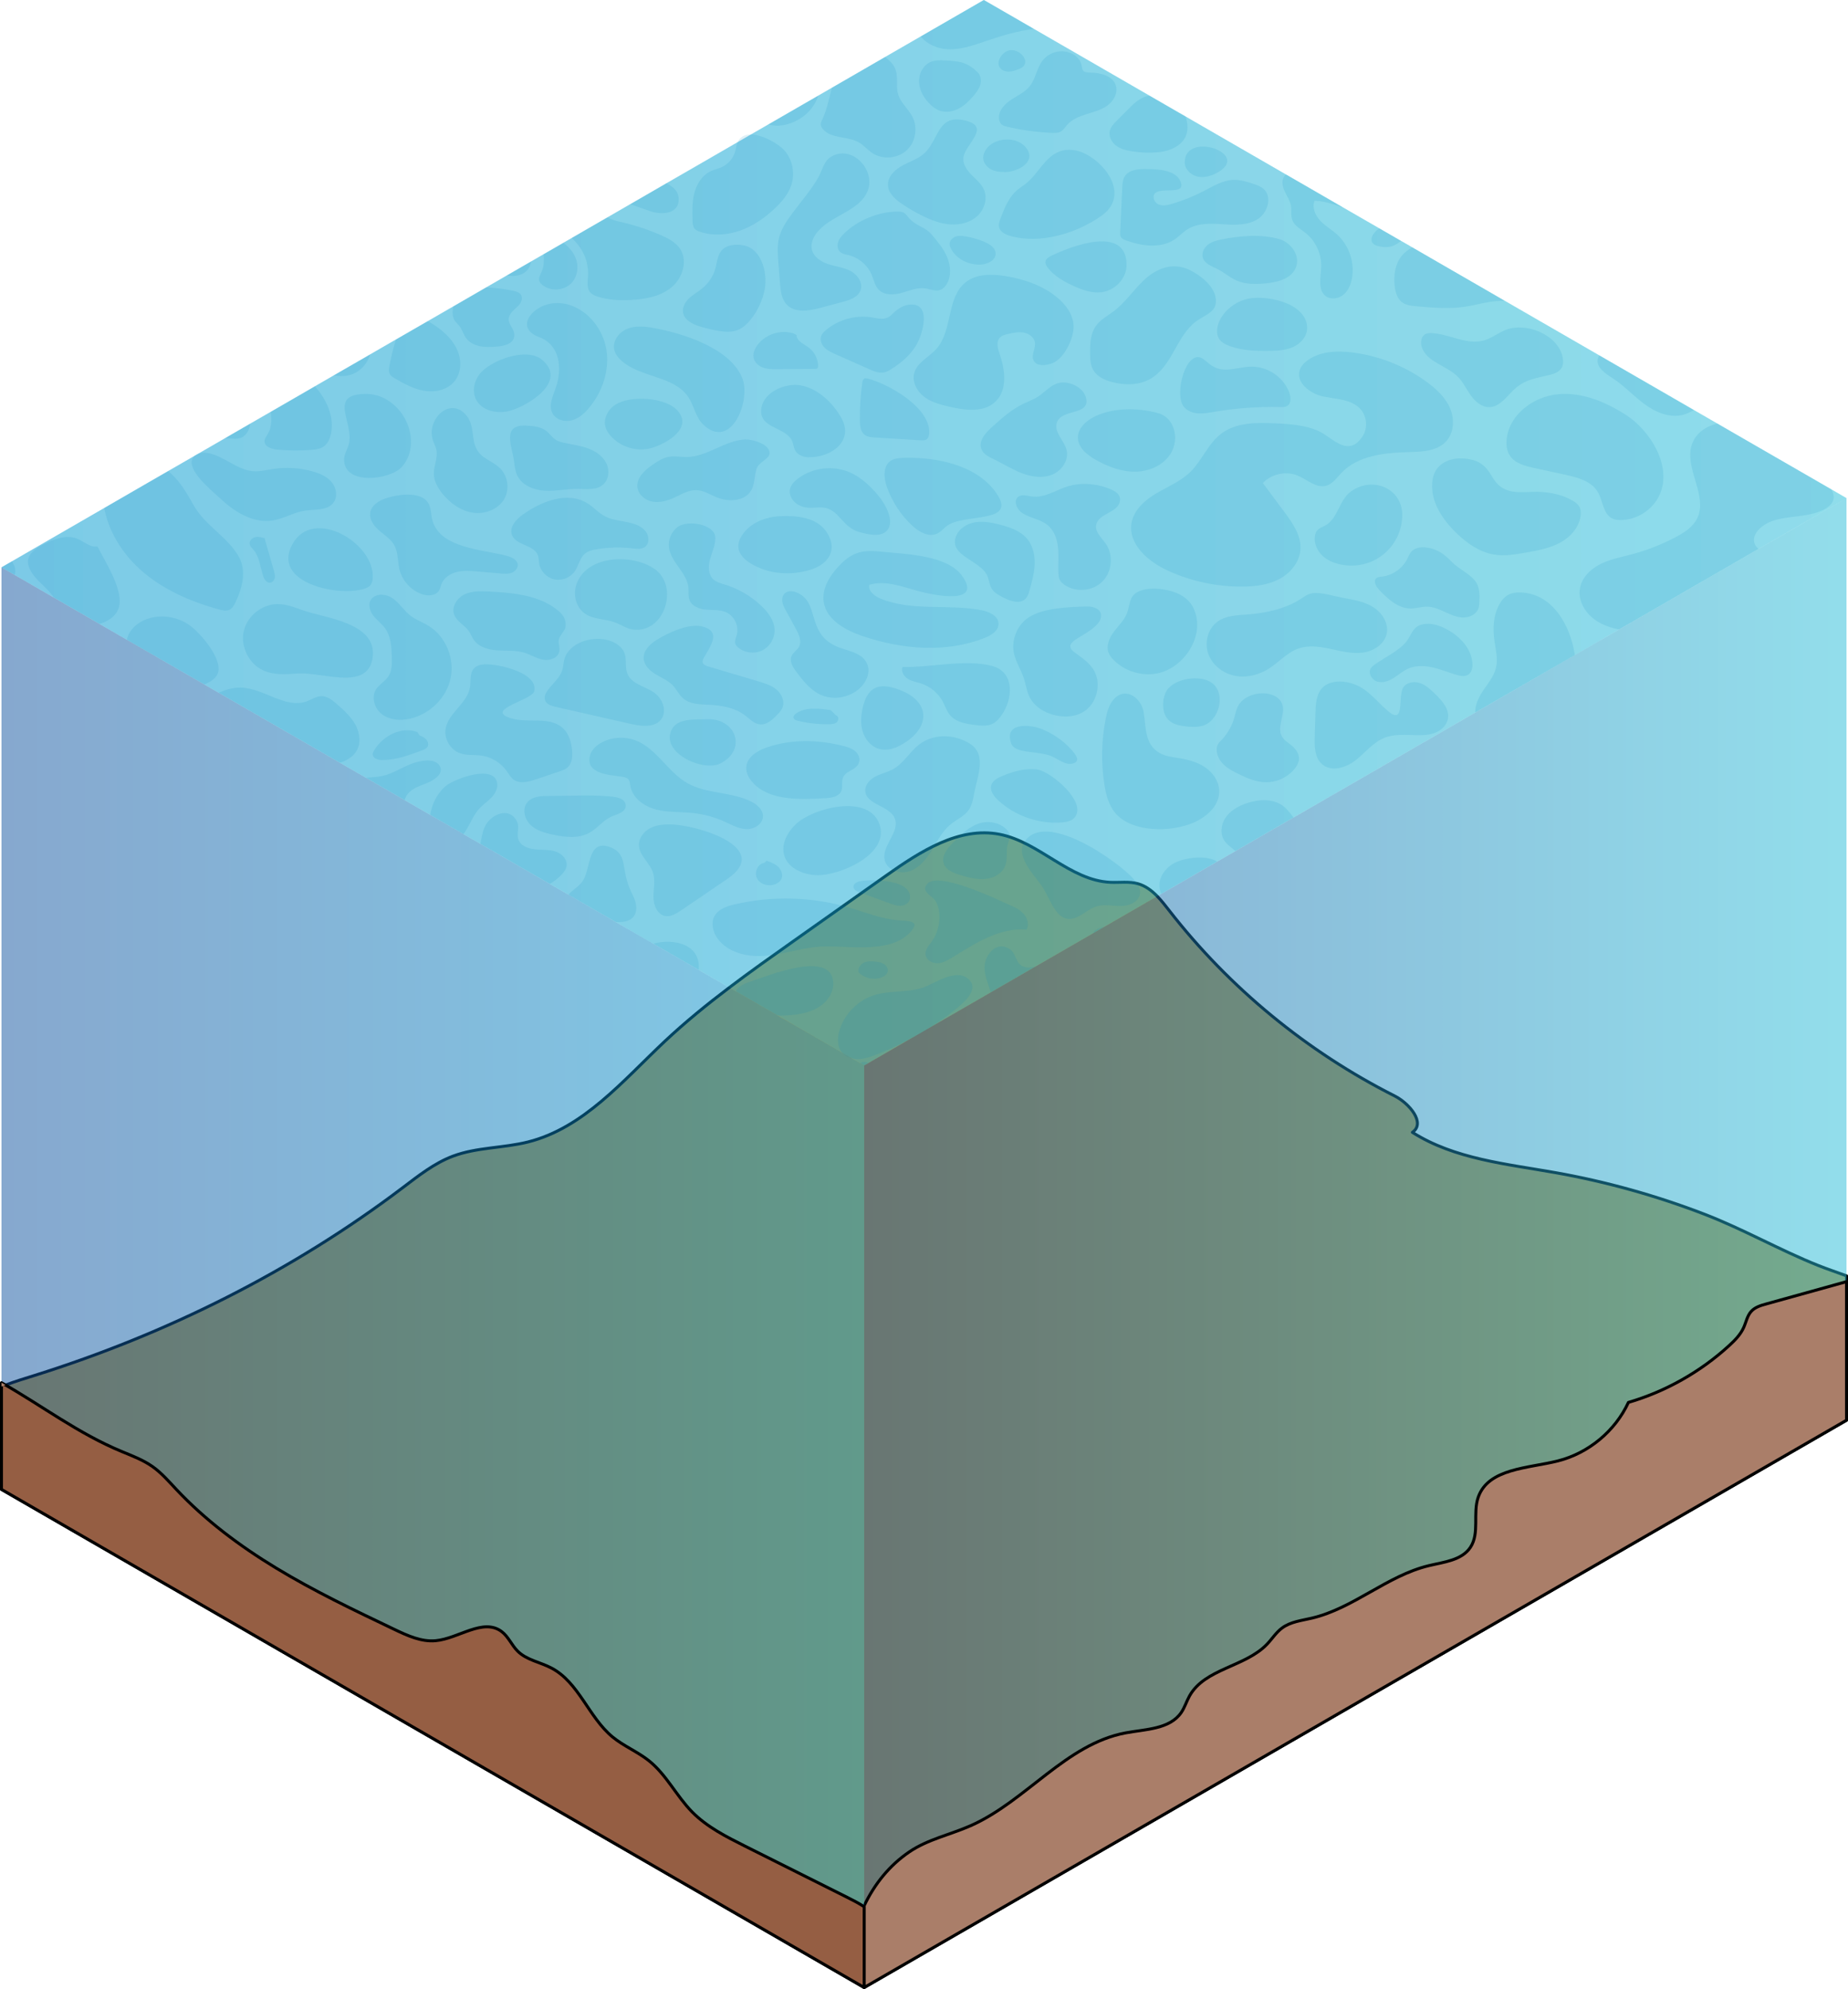 <?xml version="1.0" encoding="utf-8"?>
<!-- Generator: Adobe Illustrator 24.0.1, SVG Export Plug-In . SVG Version: 6.00 Build 0)  -->
<svg version="1.1" id="Camada_1" xmlns="http://www.w3.org/2000/svg" xmlns:xlink="http://www.w3.org/1999/xlink" x="0px" y="0px"
	 width="620.84px" height="668.023px" viewBox="0 0 620.84 668.023" enable-background="new 0 0 620.84 668.023"
	 xml:space="preserve">
<g>
	<polygon opacity="0.5" fill="#007CB0" enable-background="new    " points="620.339,476.991 330.521,309.692 0.502,500.228 
		290.319,667.527 	"/>
	<polygon opacity="0.5" fill="#955E43" enable-background="new    " points="620.34,476.993 589.31,494.913 589.3,494.913 
		290.32,667.523 25.05,514.393 0.5,500.223 330.52,309.693 	"/>
	<path fill="#C29B46" d="M620.34,428.503v48.49l-330.02,190.53L25.05,514.393L0.5,500.223v-34.52c0.45-0.18,0.91-0.36,1.36-0.53
		c3.22-1.21,6.53-2.22,9.81-3.24c44.32-13.92,86.52-34.95,123.56-62.99c5.33-4.03,10.66-8.27,16.91-10.63
		c8.04-3.02,16.94-2.68,25.27-4.78c18.68-4.7,31.92-20.63,45.95-33.82c6.86-6.43,14.15-12.36,21.65-18.03
		c7.05-5.35,14.29-10.46,21.52-15.57c10.46-7.39,20.91-14.78,31.37-22.17c11.29-7.98,24.3-16.36,37.87-13.74
		c13.41,2.59,23.61,15.49,37.24,16.13c3.11,0.14,6.29-0.37,9.28,0.47c2.53,0.71,4.61,2.29,6.47,4.19c1.45,1.49,2.76,3.19,4.04,4.82
		c20.25,26,46.33,47.44,75.76,62.28c4.92,2.49,10.49,9.12,5.93,12.21c14.17,8.99,31.59,10.61,48.11,13.55
		c17.05,3.03,33.81,7.71,49.97,13.93c13.11,5.04,25.28,12.05,38.3,17.25C613.97,426.273,617.19,427.323,620.34,428.503z"/>
	<path fill="#C29B46" d="M620.34,428.503v48.49l-289.82-167.3L0.5,500.223v-34.52c3.64-1.45,7.43-2.6,11.17-3.77
		c44.32-13.92,86.52-34.95,123.56-62.99c5.33-4.03,10.66-8.27,16.91-10.63c8.04-3.02,16.94-2.68,25.27-4.78
		c18.68-4.7,31.92-20.63,45.95-33.82c6.86-6.43,14.15-12.36,21.65-18.03c7.05-5.35,14.29-10.46,21.52-15.57
		c10.46-7.39,20.91-14.78,31.37-22.17c11.29-7.98,24.3-16.36,37.87-13.74c13.41,2.59,23.61,15.49,37.24,16.13
		c3.11,0.14,6.29-0.37,9.28,0.47c2.53,0.71,4.61,2.29,6.47,4.19c1.45,1.49,2.76,3.19,4.04,4.82c20.25,26,46.33,47.44,75.76,62.28
		c4.92,2.49,10.49,9.12,5.93,12.21c14.17,8.99,31.59,10.61,48.11,13.55c17.05,3.03,33.81,7.71,49.97,13.93
		c13.11,5.04,25.28,12.05,38.3,17.25C613.97,426.273,617.19,427.323,620.34,428.503z"/>
	<path fill="none" stroke="#000000" stroke-linecap="round" stroke-linejoin="round" stroke-miterlimit="10" d="M620.34,428.503
		v48.49l-330.02,190.53L25.05,514.393L0.5,500.223v-34.52c0.45-0.18,0.91-0.36,1.36-0.53c3.22-1.21,6.53-2.22,9.81-3.24
		c44.32-13.92,86.52-34.95,123.56-62.99c5.33-4.03,10.66-8.27,16.91-10.63c8.04-3.02,16.94-2.68,25.27-4.78
		c18.68-4.7,31.92-20.63,45.95-33.82c6.86-6.43,14.15-12.36,21.65-18.03c7.05-5.35,14.29-10.46,21.52-15.57
		c10.46-7.39,20.91-14.78,31.37-22.17c11.29-7.98,24.3-16.36,37.87-13.74c13.41,2.59,23.61,15.49,37.24,16.13
		c3.11,0.14,6.29-0.37,9.28,0.47c2.53,0.71,4.61,2.29,6.47,4.19c1.45,1.49,2.76,3.19,4.04,4.82c20.25,26,46.33,47.44,75.76,62.28
		c4.92,2.49,10.49,9.12,5.93,12.21c14.17,8.99,31.59,10.61,48.11,13.55c17.05,3.03,33.81,7.71,49.97,13.93
		c13.11,5.04,25.28,12.05,38.3,17.25C613.97,426.273,617.19,427.323,620.34,428.503z"/>
	<linearGradient id="SVGID_1_" gradientUnits="userSpaceOnUse" x1="290.324" y1="417.415" x2="620.333" y2="417.415">
		<stop  offset="0" style="stop-color:#0F529F"/>
		<stop  offset="1" style="stop-color:#26BDD8"/>
	</linearGradient>
	<path opacity="0.5" fill="url(#SVGID_1_)" enable-background="new    " d="M620.333,167.3v309.69l-31.03,17.92l-89.76,51.82
		l-209.22,120.8V357.84l0.22-0.13l1.2-0.69l12.55-7.25l0.18-0.1l2.07-1.2l7.12-4.11c0.01,0,0.02,0,0.03-0.01
		c0.02-0.01,0.03-0.02,0.04-0.03l19.11-11.03l9.11-5.26l5.93-3.43c0.01,0,0.01,0,0.02-0.01l4.22-2.43l7.03-4.06l4.68-2.7l3.31-1.91
		c0-0.01,0-0.01,0-0.01l3.67-2.12c0.01,0,0.02,0,0.02,0c0.01,0,0.02-0.01,0.02-0.01l7.41-4.28l0.84-0.49h0.01l8.72-5.04l0.94-0.54
		l1.34-0.78l9.86-5.69l8.94-5.16l0.09-0.05l6.03-3.48l14.5-8.38l4.38-2.52l0.63-0.37l1.15-0.66l16.16-9.33l2.39-1.39l0.03-0.01
		l10-5.77l24.15-13.95l7.19-4.15l8.35-4.82l25.09-14.49l10.4-6l1.58-0.92l1.08-0.62l1.8-1.04h0.01l4.87-2.81l15.07-8.7l8.14-4.7
		l15.2-8.78l3.58-2.07l6.08-3.51l3.54-2.04L620.333,167.3z"/>
	<path fill="#AA7E69" d="M620.34,430.453v46.54l-330.02,190.53v-27.47c3.43-7.21,8.45-13.53,15.21-18.11
		c6.18-4.19,13.72-5.74,20.55-8.76c18.64-8.25,32.02-27.42,52.06-31.17c6.72-1.26,14.82-1.2,18.7-6.84
		c1.17-1.71,1.76-3.74,2.77-5.55c5.16-9.26,18.74-9.74,26.06-17.41c1.7-1.78,3.04-3.94,5.02-5.41c2.85-2.13,6.58-2.52,10.04-3.34
		c14.02-3.31,25.28-14.26,39.29-17.62c5.07-1.22,11.05-1.79,13.95-6.13c3.2-4.79,0.75-11.42,2.64-16.85
		c3.39-9.75,16.8-9.68,26.81-12.21c10.26-2.6,19.2-10.02,23.65-19.64c12.51-3.67,24.17-10.24,33.79-19.04
		c1.95-1.78,3.86-3.71,4.94-6.12c0.83-1.84,1.19-3.97,2.56-5.45c1.28-1.39,3.2-1.96,5.02-2.46
		C602.36,435.443,611.35,432.943,620.34,430.453z"/>
	<path fill="none" stroke="#000000" stroke-linecap="round" stroke-linejoin="round" stroke-miterlimit="10" d="M620.34,430.453
		v46.54l-330.02,190.53v-27.47c3.43-7.21,8.45-13.53,15.21-18.11c6.18-4.19,13.72-5.74,20.55-8.76
		c18.64-8.25,32.02-27.42,52.06-31.17c6.72-1.26,14.82-1.2,18.7-6.84c1.17-1.71,1.76-3.74,2.77-5.55
		c5.16-9.26,18.74-9.74,26.06-17.41c1.7-1.78,3.04-3.94,5.02-5.41c2.85-2.13,6.58-2.52,10.04-3.34
		c14.02-3.31,25.28-14.26,39.29-17.62c5.07-1.22,11.05-1.79,13.95-6.13c3.2-4.79,0.75-11.42,2.64-16.85
		c3.39-9.75,16.8-9.68,26.81-12.21c10.26-2.6,19.2-10.02,23.65-19.64c12.51-3.67,24.17-10.24,33.79-19.04
		c1.95-1.78,3.86-3.71,4.94-6.12c0.83-1.84,1.19-3.97,2.56-5.45c1.28-1.39,3.2-1.96,5.02-2.46
		C602.36,435.443,611.35,432.943,620.34,430.453z"/>
	<linearGradient id="SVGID_2_" gradientUnits="userSpaceOnUse" x1="0.504" y1="429.035" x2="290.324" y2="429.035">
		<stop  offset="0" style="stop-color:#0F529F"/>
		<stop  offset="1" style="stop-color:#009AD1"/>
	</linearGradient>
	<path opacity="0.5" fill="url(#SVGID_2_)" enable-background="new    " d="M290.323,357.84v309.69L0.504,500.23V190.54l4.43,2.56
		l13.13,7.58l15.37,8.87l0.76,0.44l5.99,3.46l2.47,1.42l19.07,11.01l6.94,4v0.01l4.78,2.76h0.01l1.38,0.8l23.19,13.39l16.18,9.34
		l8.76,5.05h0.01l12.98,7.5l8.61,4.97l11.13,6.42c0,0.01,0,0.01,0,0.01l5.7,3.29h0.01l23.31,13.46c0,0,0,0,0.01,0l6.25,3.61
		l15.96,9.22h0.01l12.52,7.22v0.01l15.26,8.8c0,0.01,0,0.01,0,0.01l10.29,5.93l2.19,1.27l14.07,8.12l7.45,4.3l14.21,8.2l3.28,1.9
		l2.7,1.56L290.323,357.84z"/>
	<path fill="#955E43" d="M290.32,640.393v27.13L25.05,514.393L0.5,500.223v-35.83c13.7,7.75,25.7,17.06,40.59,23.19
		c3.49,1.44,7.04,2.79,10.12,4.96c3.03,2.13,5.48,4.98,8.02,7.68c9.76,10.38,21.29,18.99,33.48,26.39
		c12.78,7.76,26.31,14.21,39.81,20.65c4.38,2.09,9.03,4.23,13.85,3.78c7.71-0.72,15.92-7.72,22.13-3.09
		c2.28,1.7,3.38,4.57,5.39,6.58c3.02,3.03,7.62,3.71,11.4,5.71c9.19,4.84,12.47,16.52,20.49,23.12c3.77,3.11,8.44,4.96,12.26,8.02
		c5.85,4.69,9.21,11.81,14.47,17.16c4.96,5.04,11.41,8.3,17.73,11.47c11.43,5.72,22.85,11.45,34.27,17.17
		C286.48,638.173,288.48,639.183,290.32,640.393z"/>
	<path fill="none" stroke="#000000" stroke-linecap="round" stroke-linejoin="round" stroke-miterlimit="10" d="M290.32,640.393
		v27.13L25.05,514.393L0.5,500.223v-35.83c13.7,7.75,25.7,17.06,40.59,23.19c3.49,1.44,7.04,2.79,10.12,4.96
		c3.03,2.13,5.48,4.98,8.02,7.68c9.76,10.38,21.29,18.99,33.48,26.39c12.78,7.76,26.31,14.21,39.81,20.65
		c4.38,2.09,9.03,4.23,13.85,3.78c7.71-0.72,15.92-7.72,22.13-3.09c2.28,1.7,3.38,4.57,5.39,6.58c3.02,3.03,7.62,3.71,11.4,5.71
		c9.19,4.84,12.47,16.52,20.49,23.12c3.77,3.11,8.44,4.96,12.26,8.02c5.85,4.69,9.21,11.81,14.47,17.16
		c4.96,5.04,11.41,8.3,17.73,11.47c11.43,5.72,22.85,11.45,34.27,17.17C286.48,638.173,288.48,639.183,290.32,640.393z"/>
	<path fill="#AA7E69" d="M1.86,465.173c-0.45,0.17-0.91,0.35-1.36,0.53v-1.31C0.96,464.653,1.41,464.913,1.86,465.173z"/>
	<linearGradient id="SVGID_3_" gradientUnits="userSpaceOnUse" x1="0.504" y1="178.92" x2="620.333" y2="178.92">
		<stop  offset="0" style="stop-color:#009AD1"/>
		<stop  offset="1" style="stop-color:#26BDD8"/>
	</linearGradient>
	<path opacity="0.3" fill="url(#SVGID_3_)" enable-background="new    " d="M620.333,167.3v0.01l-19.93,11.5l-3.54,2.04l-6.08,3.51
		l-3.58,2.07l-15.19,8.78h-0.01l-8.14,4.7l-9.64,5.57l-5.43,3.13l-4.87,2.81h-0.01l-1.8,1.04l-1.08,0.62l-1.58,0.92l-2.24,1.3
		l-8.15,4.71l-25.1,14.48l-8.35,4.82l-7.19,4.15l-24.15,13.95l-10,5.77h-0.02l-0.01,0.01l-2.39,1.39l-3.23,1.87l-12.93,7.46
		l-1.15,0.66c0,0.01,0,0.01,0,0.01l-0.63,0.36l-4.38,2.52l-14.5,8.38l-6.03,3.48l-0.09,0.05l-8.94,5.16l-9.86,5.69l-1.34,0.78
		l-0.94,0.54l-8.72,5.04h-0.01l-0.84,0.49l-7.41,4.28c0,0-0.01,0.01-0.02,0.01l-3.69,2.13l-3.31,1.91l-4.68,2.7l-7.03,4.06
		l-4.22,2.43c-0.01,0.01-0.01,0.01-0.02,0.01l-5.93,3.43l-9.11,5.26l-19.11,11.03c-0.01,0.01-0.02,0.02-0.04,0.03
		c-0.01,0.01-0.02,0.01-0.03,0.01l-7.12,4.11h-0.01l-2.22,1.28c0,0.01,0,0.02-0.02,0.02c-0.01,0-0.02,0.01-0.03,0.01l-12.52,7.24
		l-1.2,0.69l-0.22,0.13l-1.41-0.81l-2.7-1.56c0,0,0-0.01-0.01-0.01l-3.27-1.89c0,0-0.01-0.01-0.02-0.01l-14.19-8.19l-7.4-4.3
		c-0.01,0.01-0.02,0-0.02,0l-0.01,0.01c0,0,0,0-0.01-0.01h-0.01l-14.07-8.12l-2.19-1.27l-10.29-5.93c0,0,0,0,0-0.01l-15.26-8.8
		h-0.01l-12.51-7.23h-0.01l-15.96-9.22l-6.25-3.61c-0.01,0-0.01,0-0.01,0l-23.31-13.46h-0.01l-5.7-3.29l-11.13-6.43l-8.61-4.97
		l-12.98-7.5h-0.01l-8.76-5.05l-16.18-9.34l-23.19-13.39l-1.38-0.8h-0.01l-4.78-2.76v-0.01l-6.94-4l-19.07-11v-0.01l-2.47-1.42
		l-5.99-3.46l-0.76-0.44l-15.36-8.87h-0.01l-13.13-7.58l-4.43-2.56l3.51-2.02l26.6-15.36l4.4-2.54l3.74-2.16l11.19-6.47l6.55-3.77
		v-0.01l8.97-5.17c0.01-0.02,0.03-0.03,0.04-0.03l0.58-0.33h0.01c0-0.01,0.01-0.01,0.01-0.01l0.5-0.29l9.12-5.27l1.9-1.1l0.01-0.01
		c0.01-0.01,0.01-0.01,0.02-0.01l6.39-3.69l2.41-1.39l4.5-2.59l9.48-5.47l5.35-3.1l0.66-0.38l5.69-3.29l3.74-2.16
		c0.01,0,0.01,0,0.01,0l6.46-3.72l2-1.16l3.26-1.89l0.01-0.01c0,0,0,0,0.01,0l5.44-3.14l1.31-0.75l9.26-5.34l7.44-4.3h0.01
		l1.25-0.72l10.98-6.35l6.29-3.63l0.69-0.4l8.12-4.69l3.83-2.21l0.4-0.23l6.31-3.64l0.25-0.15l2.88-1.66l4.58-2.65l4.99-2.88
		l2.45-1.41l7.62-4.41h0.01l4.08-2.35l4.74-2.74l3.35-1.94l12.09-6.97l11.83-6.84l4.45-2.57l0.04-0.02l4.86-2.8l1.01-0.59h0.01
		l12.11-6.99l4.56-2.63l4.64-2.68l2.53-1.46l8.45-4.88l6.85-3.96l10.04-5.79l1.96-1.13l5.28-3.05L330.523,0l14.11,8.14l2.28,1.32
		l0.43,0.25l9.38,5.41l25.98,15l3.48,2.01l10.05,5.81c0,0,0,0,0.01,0l2.07,1.19l2.56,1.48l13.56,7.83l6.6,3.81l0.01,0.01h0.01
		l10.94,6.32l3.68,2.12l8.4,4.85l7.04,4.07c0.01,0,0.01,0.01,0.02,0.01l12.19,7.03l1.68,0.97l5.68,3.28l0.6,0.34h0.02l3.14,1.82
		l8.25,4.77l0.01,0.01l16.17,9.33l6.6,3.82h0.01l18.94,10.93l12.87,7.43l3.22,1.86l6.39,3.69l15.14,8.74l7.01,4.05l7.86,4.54
		l19.74,11.39l7.58,4.37l11,6.35L620.333,167.3z"/>
	<linearGradient id="SVGID_4_" gradientUnits="userSpaceOnUse" x1="0.504" y1="178.92" x2="620.333" y2="178.92">
		<stop  offset="0" style="stop-color:#009AD1"/>
		<stop  offset="1" style="stop-color:#26BDD8"/>
	</linearGradient>
	<path opacity="0.3" fill="url(#SVGID_4_)" enable-background="new    " d="M620.333,167.3v0.01l-19.93,11.5l-3.54,2.04l-6.08,3.51
		l-3.58,2.07l-15.19,8.78h-0.01l-8.14,4.7l-9.64,5.57l-5.43,3.13l-4.87,2.81h-0.01l-1.8,1.04l-1.08,0.62l-1.58,0.92l-2.24,1.3
		l-8.15,4.71l-25.1,14.48l-8.35,4.82l-7.19,4.15l-24.15,13.95l-10,5.77h-0.02l-0.01,0.01l-2.39,1.39l-3.23,1.87l-12.93,7.46
		l-1.15,0.66c0,0.01,0,0.01,0,0.01l-0.63,0.36l-4.38,2.52l-14.5,8.38l-6.03,3.48l-0.09,0.05l-8.94,5.16l-9.86,5.69l-1.34,0.78
		l-0.94,0.54l-8.72,5.04h-0.01l-0.84,0.49l-7.41,4.28c0,0-0.01,0.01-0.02,0.01l-3.69,2.13l-3.31,1.91l-4.68,2.7l-7.03,4.06
		l-4.22,2.43c-0.01,0.01-0.01,0.01-0.02,0.01l-5.93,3.43l-9.11,5.26l-19.11,11.03c-0.02,0.02-0.05,0.04-0.07,0.04l-7.12,4.11h-0.05
		l-2.47,1.43c-0.05,0.03-0.1,0.06-0.15,0.08l-12.13,7.04l-1.2,0.69l-0.22,0.13l-1.41-0.81l-2.7-1.56c0,0,0-0.01-0.01-0.01
		l-3.27-1.89c0,0-0.01-0.01-0.02-0.01l-14.19-8.19l-7.38-4.3c-0.01,0.01-0.02,0-0.02,0c-0.01,0.01-0.01,0.01-0.02,0
		c-0.01,0.01-0.01,0.01-0.02,0h-0.01l-14.07-8.12l-2.19-1.27l-10.29-5.93c0,0,0,0,0-0.01l-15.26-8.8h-0.01l-12.51-7.23h-0.01
		l-15.96-9.22l-6.25-3.61c-0.01,0-0.01,0-0.01,0l-23.31-13.46h-0.01l-5.7-3.29l-11.13-6.43l-8.61-4.97l-12.98-7.5h-0.01l-8.76-5.05
		l-16.18-9.34l-23.19-13.39l-1.38-0.8h-0.01l-4.78-2.76v-0.01l-6.94-4l-19.07-11v-0.01l-2.47-1.42l-5.99-3.46l-0.76-0.44
		l-15.36-8.87h-0.01l-13.13-7.58l-4.43-2.56l3.51-2.02l26.6-15.36l4.4-2.54l3.74-2.16l11.19-6.47l6.55-3.78l8.97-5.17
		c0.01-0.02,0.03-0.03,0.04-0.03l0.58-0.33h0.01c0-0.01,0.01-0.01,0.01-0.01l0.5-0.29l9.12-5.27l1.9-1.1l0.01-0.01
		c0.01-0.01,0.01-0.01,0.02-0.01l6.39-3.69l2.41-1.39l4.5-2.59l9.48-5.47l5.35-3.1l0.66-0.38l5.69-3.29l3.74-2.16
		c0.01,0,0.01,0,0.01,0l6.46-3.72l2-1.16l3.26-1.89l0.01-0.01c0,0,0,0,0.01,0l5.44-3.14l1.31-0.75l9.26-5.34l7.44-4.3h0.01
		l1.25-0.72l10.98-6.35l6.29-3.63l0.69-0.4l8.12-4.69l3.83-2.21l0.4-0.23l6.31-3.64l0.25-0.15l2.88-1.66l4.58-2.65l4.99-2.88
		l2.45-1.41l7.62-4.41h0.01l4.08-2.35l4.74-2.74l3.35-1.94l12.09-6.97l11.83-6.84l4.45-2.57l0.04-0.02l4.86-2.8l1.01-0.59h0.01
		l12.11-6.99l4.56-2.63l4.64-2.68l2.53-1.46l8.45-4.88l6.85-3.96l10.04-5.79l1.96-1.13l5.28-3.05L330.523,0l14.11,8.14l2.28,1.32
		l0.43,0.25l9.38,5.41l25.98,15l3.48,2.01l10.05,5.81c0,0,0,0,0.01,0l2.07,1.19l2.56,1.48l13.56,7.83l6.6,3.81l0.01,0.01h0.01
		l10.94,6.32l3.68,2.12l8.4,4.85l7.04,4.07c0.01,0,0.01,0.01,0.02,0.01l12.19,7.03l1.68,0.97l5.68,3.28l0.6,0.34h0.02l3.14,1.82
		l8.25,4.77l0.01,0.01l16.17,9.33l6.6,3.82h0.01l18.94,10.93l12.87,7.43l3.22,1.86l6.39,3.69l15.14,8.74l7.01,4.05l7.86,4.54
		l19.74,11.39l7.58,4.37l11,6.35L620.333,167.3z"/>
	<g opacity="0.35" enable-background="new    ">
		<path opacity="0.35" fill="#0085BA" enable-background="new    " d="M285.317,304.82c-12.447-3.647-25.838-4.023-38.47-1.078
			c-2.668,0.622-5.585,1.608-6.858,4.034c-1.194,2.275-0.495,5.152,0.967,7.265c3.347,4.836,9.886,6.402,15.753,6
			c5.868-0.402,11.528-2.364,17.377-2.983c9.166-0.97,24.111,2.788,31.433-4.657c4.211-4.282-0.207-4.015-3.744-4.312
			C296.066,308.608,290.775,306.419,285.317,304.82z"/>
		<path opacity="0.35" fill="#0085BA" enable-background="new    " d="M190.344,290.88c-0.17,1.08-0.86,2.01-1.61,2.81
			c-1.19,1.25-2.55,2.3-4.01,3.19c-0.01,0-0.01,0-0.01,0l-23.31-13.46c0.33-1.89,0.64-3.79,1.39-5.56
			c1.76-4.21,8.21-7.24,10.86-2.02c1.08,2.11-0.44,4.62,0.76,6.7c1.2,2.09,3.97,2.65,6.18,2.79c2.12,0.14,4.32,0.02,6.32,0.76
			C188.914,286.83,190.684,288.78,190.344,290.88z"/>
		<path opacity="0.35" fill="#0085BA" enable-background="new    " d="M212.594,308.15c-1.37,1.43-3.58,1.57-5.56,1.56h-0.1
			l-15.96-9.22c0.33-0.4,0.71-0.77,1.1-1.1c1.28-1.12,2.75-2.08,3.7-3.49c2.83-4.18,1.44-14.66,9.71-11.17
			c2.51,1.06,3.57,2.94,4.01,5.47c0.75,4.36,1.13,6.62,3.22,10.73C213.874,303.22,214.384,306.3,212.594,308.15z"/>
		<path opacity="0.35" fill="#0085BA" enable-background="new    " d="M234.724,325.74l-15.26-8.8
			C226.354,315.08,235.533,317.09,234.724,325.74z"/>
		<path opacity="0.35" fill="#0085BA" enable-background="new    " d="M309.86,331.755c-5.201,1.683-10.954,0.837-16.172,2.467
			c-5.516,1.723-10.044,6.325-11.678,11.868c-0.709,2.405-0.828,5.218,0.694,7.211c1.291,1.691,3.537,2.437,5.665,2.394
			c2.127-0.043,4.177-0.768,6.157-1.546c10.065-3.95,20.03-9.486,28.214-16.61c2.619-2.28,6.157-6.191,2.17-9.067
			C320.605,325.369,313.885,330.453,309.86,331.755z"/>
		<path opacity="0.35" fill="#0085BA" enable-background="new    " d="M279.934,329.95c0.18,2.98-1.53,5.85-3.91,7.65
			c-2.38,1.81-5.34,2.67-8.29,3.11c-2.11,0.32-4.26,0.44-6.39,0.36c-0.01,0.01-0.02,0-0.02,0c-0.01,0.01-0.01,0.01-0.02,0
			c-0.01,0.01-0.01,0.01-0.02,0h-0.01l-14.07-8.12c0.32-0.61,0.8-1.15,1.34-1.58c1.09-0.86,2.44-1.33,3.76-1.77
			C258.083,327.72,279.273,318.88,279.934,329.95z"/>
		<path opacity="0.35" fill="#0085BA" enable-background="new    " d="M347.884,324.6l-5.93,3.43l-9.11,5.26
			c-0.04-0.16-0.09-0.33-0.14-0.49c-0.73-2.3-1.68-4.57-1.93-6.97c-0.49-4.54,3.71-10.3,8.54-7.01c1.97,1.33,1.84,4.26,3.9,5.51
			C344.614,325.18,346.313,325.06,347.884,324.6z"/>
		<path opacity="0.35" fill="#0085BA" enable-background="new    " d="M291.744,357.02l-1.2,0.69l-0.22,0.13l-1.41-0.81
			c0.61-0.35,1.36-0.46,2.26-0.25C291.364,356.82,291.553,356.9,291.744,357.02z"/>
		<path opacity="0.35" fill="#0085BA" enable-background="new    " d="M370.833,311.36l-3.69,2.13
			C367.703,312.44,368.823,311.68,370.833,311.36z"/>
		<path opacity="0.35" fill="#0085BA" enable-background="new    " d="M225.236,276.888c-2.366-0.034-4.811,0.196-6.898,1.312
			c-2.087,1.116-3.743,3.283-3.678,5.648c0.097,3.495,3.617,5.906,4.716,9.226c0.854,2.579,0.153,5.381,0.153,8.097
			c-0.001,2.716,1.191,5.903,3.85,6.454c1.929,0.4,3.802-0.761,5.432-1.869c5.165-3.511,10.33-7.022,15.495-10.533
			C259.822,284.677,234.125,277.016,225.236,276.888z"/>
		<path opacity="0.35" fill="#0085BA" enable-background="new    " d="M267.535,276.653c-2.944,2.725-5.213,6.818-4.068,10.662
			c1.279,4.293,6.233,6.407,10.707,6.619c7.551,0.358,25.252-7.032,21.17-17.422C291.416,266.514,273.155,271.452,267.535,276.653z"
			/>
		<path opacity="0.35" fill="#0085BA" enable-background="new    " d="M313.106,316.08c-1.01,1.401-2.367,2.846-2.156,4.561
			c0.222,1.801,2.217,2.948,4.03,2.877c1.813-0.071,3.457-1.029,5.003-1.979c7.695-4.726,15.914-10.129,24.906-9.298
			c0.935-1.726,0.261-3.968-1.071-5.41c-1.33-1.441-3.183-2.265-4.981-3.049c-3.818-1.666-24.543-11.8-27.643-6.555
			c-1.581,2.674,2.153,3.437,3.356,5.857C316.51,307.021,315.596,312.625,313.106,316.08z"/>
		<path opacity="0.35" fill="#0085BA" enable-background="new    " d="M362.59,307.655c2.024-1.098,3.826-2.679,6.045-3.296
			c2.628-0.73,5.418,0.004,8.145-0.058c2.727-0.062,5.889-1.47,6.22-4.177c0.229-1.87-0.996-3.585-2.243-4.998
			c-5.022-5.691-30.074-23.555-36.771-12.061c-2.772,4.757,3.765,11.175,6.145,14.72C353.298,302.5,355.249,311.638,362.59,307.655z
			"/>
		<path opacity="0.35" fill="#0085BA" enable-background="new    " d="M328.907,276.563c-3.481,1.159-6.192,3.859-8.767,6.472
			c-1.88,1.908-3.919,4.411-3.101,6.962c0.733,2.286,3.365,3.264,5.672,3.93c2.702,0.779,5.483,1.554,8.283,1.295
			c2.8-0.259,5.662-1.784,6.699-4.397c0.648-1.634,0.517-3.453,0.565-5.21c0.096-3.443,2.429-4.932-0.511-7.426
			C335.335,276.144,331.879,275.574,328.907,276.563z"/>
		<path opacity="0.35" fill="#0085BA" enable-background="new    " d="M348.627,258.494c-4.087-0.63-8.237,0.588-12.048,2.193
			c-1.467,0.618-3.057,1.457-3.533,2.976c-0.588,1.879,0.819,3.769,2.265,5.105c5.708,5.274,13.652,8.043,21.401,7.46
			c1.591-0.12,3.323-0.455,4.335-1.689C365.337,269.312,353.005,259.169,348.627,258.494z"/>
		<path opacity="0.35" fill="#0085BA" enable-background="new    " d="M308.497,250.289c-3.011,2.45-5.004,6.11-8.389,8.011
			c-1.864,1.047-4.018,1.475-5.92,2.453c-1.902,0.977-3.643,2.81-3.49,4.942c0.335,4.649,8.094,4.817,9.879,9.123
			c1.906,4.596-4.509,9.238-3.353,14.077c0.814,3.41,5.268,4.861,8.559,3.652c3.291-1.209,5.556-4.211,7.373-7.209
			c1.817-2.998,3.452-6.229,6.166-8.448c2.018-1.65,4.593-2.702,6.096-4.831c1.121-1.588,1.493-3.57,1.836-5.484
			c0.995-5.544,4.386-12.944-1.245-16.682C320.861,246.474,313.386,246.243,308.497,250.289z"/>
		<path opacity="0.35" fill="#0085BA" enable-background="new    " d="M289.178,295.926c-1.126,0.194-2.505,0.788-2.459,1.93
			c0.04,0.984,1.128,1.53,2.053,1.866c3.389,1.231,6.778,2.462,10.167,3.694c1.262,0.458,2.577,0.924,3.912,0.789
			c1.335-0.135,2.692-1.062,2.856-2.393C306.522,295.176,292.682,295.323,289.178,295.926z"/>
		<path opacity="0.35" fill="#0085BA" enable-background="new    " d="M288.543,326.67c1.925,1.907,4.974,2.583,7.525,1.668
			c1.012-0.363,2.031-1.084,2.195-2.147c0.145-0.937-0.446-1.869-1.24-2.387c-0.794-0.518-1.757-0.699-2.697-0.824
			c-1.363-0.182-2.807-0.258-4.055,0.319c-1.248,0.577-2.201,2-1.815,3.32L288.543,326.67z"/>
		<path opacity="0.35" fill="#0085BA" enable-background="new    " d="M144.084,262.72c-1.95,0.87-4.07,1.43-5.79,2.68
			c-1.11,0.8-2.03,2.02-2.34,3.33l-12.98-7.5c1.68-0.19,3.45-0.23,5.09-0.54c3.59-0.67,6.71-2.83,10.12-4.15
			c2.3-0.89,7.14-2.06,9.13,0.15C149.644,259.27,146.344,261.71,144.084,262.72z"/>
		<path opacity="0.35" fill="#0085BA" enable-background="new    " d="M164.943,268.02c-1.24,1.26-2.73,2.26-3.92,3.56
			c-1.47,1.61-2.43,3.61-3.45,5.52c-0.56,1.04-1.17,2.09-1.88,3.03l-11.13-6.43c0.49-3.64,2.27-7.11,5.01-9.57
			c2.83-2.54,16.91-7.79,17.48-0.8C167.204,265.09,166.184,266.76,164.943,268.02z"/>
		<path opacity="0.35" fill="#0085BA" enable-background="new    " d="M184.458,267.318c-2.692-0.019-5.8,0.157-7.418,2.309
			c-1.66,2.207-0.778,5.569,1.229,7.466c2.007,1.897,4.808,2.663,7.509,3.237c4.064,0.864,8.533,1.39,12.178-0.603
			c2.668-1.458,4.563-4.109,7.312-5.407c1.623-0.766,5.079-1.405,4.943-3.822c-0.148-2.633-3.778-2.881-5.664-3.044
			C197.95,266.886,191.083,267.363,184.458,267.318z"/>
		<path opacity="0.35" fill="#0085BA" enable-background="new    " d="M119.704,252.33c-1.22,1.96-3.27,3.08-5.5,3.85l-16.18-9.34
			l-23.19-13.39l-1.38-0.8c2.4-1.04,4.88-1.77,7.47-1.71c7.71,0.17,14.99,7.28,22.22,4.58c1.61-0.6,3.1-1.67,4.81-1.71
			c2.04-0.04,3.78,1.4,5.31,2.75c2.32,2.05,4.69,4.17,6.17,6.9C120.914,246.18,121.344,249.7,119.704,252.33z"/>
		<path opacity="0.35" fill="#0085BA" enable-background="new    " d="M73.434,224.75c-0.08,2.65-2.22,4.02-4.77,5.13l-6.94-4
			l-19.07-11v-0.01c0.67-3.66,4.11-6.29,7.69-7.27c4.76-1.3,10.11-0.2,13.97,2.87C67.693,213.16,73.584,220.11,73.434,224.75z"/>
		<path opacity="0.35" fill="#0085BA" enable-background="new    " d="M40.154,202.92c-0.39,3.46-3.34,5.62-6.72,6.63l-15.36-8.87
			h-0.01c-2.35-3.69-6.82-6.09-8.35-10.24c-0.18-0.49-0.31-1-0.34-1.52c-0.16-2.82,2.67-4.78,5.19-6.06
			c3.53-1.78,7.65-3.41,11.32-1.94c2.32,0.92,4.4,3.05,6.85,2.6C35.254,188.52,40.834,197.01,40.154,202.92z"/>
		<path opacity="0.35" fill="#0085BA" enable-background="new    " d="M79.053,202.41c-0.47,0.95-1.03,1.96-2,2.41
			c-1.02,0.48-2.23,0.21-3.33-0.09c-9.72-2.64-19.24-6.76-26.71-13.53c-5.99-5.42-10.53-12.71-12-20.58l3.74-2.16l11.19-6.47
			l6.55-3.78v0.01c3.58,2.89,5.92,6.76,8.45,11.29c4.01,7.19,11.54,10.73,15.33,17.55C82.874,191.73,81.394,197.61,79.053,202.41z"
			/>
		<path opacity="0.35" fill="#0085BA" enable-background="new    " d="M101.912,205.039c-2.718-0.945-5.444-2.075-8.32-2.155
			c-5.355-0.148-10.531,3.88-11.704,9.107c-1.173,5.227,1.787,11.08,6.692,13.234c3.52,1.546,7.535,1.265,11.369,0.982
			c8.216-0.607,23.09,5.812,25.132-4.74C127.445,209.253,109.525,207.685,101.912,205.039z"/>
		<path opacity="0.35" fill="#0085BA" enable-background="new    " d="M122.287,197.766c0.747-0.236,1.512-0.526,2.044-1.102
			c0.615-0.666,0.82-1.613,0.884-2.517c0.819-11.648-19.914-24.019-26.923-11.48C91.007,195.7,113.536,200.527,122.287,197.766z"/>
		<path opacity="0.35" fill="#0085BA" enable-background="new    " d="M91.691,174.792c3.722-0.607,7.068-2.745,10.798-3.296
			c3.367-0.497,7.47,0.058,9.528-2.652c1.509-1.988,1.004-4.991-0.592-6.911c-1.596-1.92-4.019-2.947-6.424-3.618
			c-4.31-1.202-8.876-1.476-13.299-0.798c-2.196,0.337-4.389,0.907-6.605,0.747c-5.298-0.381-9.483-4.766-14.651-5.991
			c-1.962-0.465-4.366-0.295-5.528,1.354c-2.789,3.957,6.21,11.102,8.827,13.566C78.514,171.683,84.805,175.914,91.691,174.792z"/>
		<path opacity="0.35" fill="#0085BA" enable-background="new    " d="M84.043,142.3c-0.07,0.86-0.3,1.7-0.7,2.47
			c-0.5,0.94-1.27,1.77-2.25,2.2c-1.42,0.62-3.04,0.37-4.58,0.21c-0.26-0.03-0.53-0.05-0.79-0.07l1.9-1.1l0.01-0.01
			c0.01-0.01,0.01-0.01,0.02-0.01L84.043,142.3z"/>
		<path opacity="0.35" fill="#0085BA" enable-background="new    " d="M4.934,193.1l-4.43-2.56l3.51-2.02
			c0.37,0.66,0.77,1.32,0.98,2.03C5.244,191.4,5.204,192.28,4.934,193.1z"/>
		<path opacity="0.35" fill="#0085BA" enable-background="new    " d="M111.164,145.81c-0.37,1.64-1.12,3.3-2.53,4.23
			c-1.15,0.77-2.6,0.94-3.98,1.05c-3.86,0.3-7.73,0.27-11.58-0.09c-1.89-0.17-4.3-1.02-4.2-2.91c0.04-0.87,0.66-1.59,1.11-2.34
			c1.33-2.19,1.33-4.85,0.97-7.43l9.48-5.47l5.35-3.1C109.773,134.19,112.424,140.14,111.164,145.81z"/>
		<path opacity="0.35" fill="#0085BA" enable-background="new    " d="M88.802,180.52c1.058,3.678,2.116,7.356,3.174,11.034
			c0.23,0.8,0.463,1.633,0.33,2.455s-0.743,1.631-1.573,1.706c-1.152,0.104-1.936-1.132-2.309-2.227
			c-1.022-2.999-1.209-6.434-3.276-8.835c-0.514-0.598-1.161-1.166-1.282-1.945c-0.169-1.083,0.825-2.069,1.896-2.299
			c1.071-0.23,2.176,0.089,3.225,0.405L88.802,180.52z"/>
		<path opacity="0.35" fill="#0085BA" enable-background="new    " d="M128.561,199.749c-1.511-0.119-3.171,0.419-3.973,1.704
			c-1.024,1.64-0.317,3.848,0.876,5.37c1.193,1.522,2.818,2.673,3.942,4.246c1.93,2.7,2.128,6.229,2.233,9.546
			c0.072,2.253,0.09,4.668-1.154,6.548c-1.123,1.697-3.113,2.685-4.184,4.416c-1.673,2.704-0.425,6.531,2.144,8.405
			c2.569,1.874,6.039,2.091,9.148,1.424c6.621-1.42,12.281-6.833,13.754-13.443c1.473-6.609-1.464-14.041-7.191-17.656
			c-1.677-1.059-3.537-1.797-5.238-2.817C135.043,205.166,133.382,200.128,128.561,199.749z"/>
		<path opacity="0.35" fill="#0085BA" enable-background="new    " d="M140.203,245.865c-5.324-2.006-11.554,1.233-14.486,6.109
			c-0.262,0.436-0.512,0.913-0.49,1.421c0.057,1.334,1.763,1.85,3.098,1.861c4.69,0.039,9.202-1.644,13.589-3.305
			c0.639-0.242,1.322-0.519,1.684-1.098c0.477-0.764,0.201-1.815-0.4-2.487c-0.601-0.672-1.453-1.051-2.279-1.412L140.203,245.865z"
			/>
		<path opacity="0.35" fill="#0085BA" enable-background="new    " d="M163.769,223.121c-1.618-0.04-3.406,0.159-4.511,1.341
			c-1.535,1.644-1.008,4.248-1.388,6.464c-0.919,5.359-7.286,8.505-8.164,13.871c-0.558,3.408,1.614,7.061,4.875,8.198
			c2.255,0.787,4.734,0.445,7.1,0.772c3.378,0.466,6.534,2.374,8.517,5.148c0.725,1.015,1.325,2.165,2.328,2.906
			c2.083,1.538,4.999,0.774,7.453-0.052c2.68-0.902,5.36-1.804,8.04-2.707c0.948-0.319,1.925-0.654,2.671-1.32
			c1.459-1.301,1.668-3.496,1.528-5.447c-0.205-2.858-1.039-5.841-3.158-7.771c-4.745-4.323-12.637-1.162-18.539-3.688
			c-6.55-2.803,8.325-5.796,8.958-8.693C180.825,225.98,167.984,223.225,163.769,223.121z"/>
		<path opacity="0.35" fill="#0085BA" enable-background="new    " d="M208.987,260.874c0.801,0.13,1.68,0.303,2.182,0.941
			c0.441,0.561,0.469,1.328,0.58,2.032c0.65,4.136,4.653,7.005,8.709,8.045c4.056,1.039,8.323,0.73,12.486,1.183
			c3.551,0.386,7.041,1.335,10.299,2.801c2.408,1.083,4.789,2.473,7.426,2.589s5.611-1.653,5.648-4.293
			c0.032-2.245-1.982-3.972-3.99-4.975c-6.681-3.338-14.943-2.48-21.429-6.182c-6.59-3.761-10.343-11.69-17.443-14.367
			c-3.551-1.339-7.658-1.122-11.048,0.584c-1.918,0.965-3.691,2.521-4.217,4.602C196.607,260.093,205.257,260.27,208.987,260.874z"
			/>
		<path opacity="0.35" fill="#0085BA" enable-background="new    " d="M288.679,255.712c0.267-1.338-0.485-2.719-1.557-3.563
			c-1.072-0.844-2.417-1.249-3.738-1.59c-8.457-2.18-17.57-2.378-25.821,0.487c-3.183,1.105-6.634,3.248-6.848,6.611
			c-0.111,1.737,0.716,3.417,1.819,4.764c4.06,4.96,11.207,5.915,17.617,5.909c2.402-0.002,4.804-0.088,7.2-0.257
			c1.462-0.103,2.995-0.262,4.205-1.091c2.339-1.604,0.635-4.23,1.906-6.302C284.745,258.587,288.117,258.528,288.679,255.712z"/>
		<path opacity="0.35" fill="#0085BA" enable-background="new    " d="M237.875,241.557c-1.227,0.022-2.453,0.044-3.68,0.066
			c-3.132,0.056-6.833,0.432-8.384,3.153c-4.436,7.783,10.376,14.698,16.319,11.581C250.99,251.71,247.237,241.39,237.875,241.557z"
			/>
		<path opacity="0.35" fill="#0085BA" enable-background="new    " d="M256.768,289.804c-2.296,0.26-3.529,3.347-2.375,5.348
			c1.154,2.002,3.952,2.652,6.098,1.796c0.787-0.313,1.53-0.821,1.938-1.563c0.731-1.331,0.167-3.073-0.907-4.147
			c-1.074-1.073-2.544-1.632-3.967-2.162L256.768,289.804z"/>
		<path opacity="0.35" fill="#0085BA" enable-background="new    " d="M124.344,119.04c-0.52,1.66-1.38,3.2-2.66,4.46
			c-2.74,2.7-6.13,3.22-9.55,2.58l3.74-2.16c0.01,0,0.01,0,0.01,0l6.46-3.72L124.344,119.04z"/>
		<path opacity="0.35" fill="#0085BA" enable-background="new    " d="M117.141,149.354c-0.485,1.653-1.507,3.183-1.534,4.906
			c-0.141,8.907,15.484,6.934,19.403,2.554c3.84-4.293,3.808-10.572,1.365-15.54c-2.486-5.053-7.501-8.939-13.275-8.963
			C109.665,132.256,119.251,142.168,117.141,149.354z"/>
		<path opacity="0.35" fill="#0085BA" enable-background="new    " d="M152.604,128.18c-2.36,2.79-6.42,3.67-10.03,3.08
			c-3.61-0.59-6.89-2.41-10.05-4.26c-0.52-0.3-1.06-0.62-1.41-1.12c-0.64-0.92-0.47-2.16-0.24-3.25c0.6-2.88,1.25-5.97,2.19-8.63
			l1.31-0.75l9.26-5.34c0.97,0.44,2.01,1.05,3.15,1.87c2.95,2.11,5.63,4.77,6.99,8.13C155.134,121.27,154.943,125.41,152.604,128.18
			z"/>
		<path opacity="0.35" fill="#0085BA" enable-background="new    " d="M218.394,70.91c-2.22-0.78-4.44-1.55-6.66-2.33l4.08-2.35
			l4.74-2.74l3.35-1.94c1.98,1.06,3.81,2.39,4.05,4.72C228.543,72.09,222.154,72.23,218.394,70.91z"/>
		<path opacity="0.35" fill="#0085BA" enable-background="new    " d="M225.674,96.43c-3.72,3.12-8.78,4.05-13.62,4.3
			c-3.82,0.21-7.72,0.05-11.35-1.14c-0.87-0.28-1.75-0.64-2.35-1.31c-1.3-1.45-0.91-3.67-0.8-5.61c0.17-3.04-0.59-6.13-2.17-8.74
			c-0.9-1.49-2.03-2.8-3.3-4l4.58-2.65l4.99-2.88l2.45-1.41c1.11,0.67,2.48,1.12,3.7,1.39c4.92,1.07,9.73,2.63,14.34,4.66
			c2.37,1.04,4.79,2.29,6.26,4.43C231.144,87.46,229.384,93.32,225.674,96.43z"/>
		<path opacity="0.35" fill="#0085BA" enable-background="new    " d="M360.682,109.537c-0.085-3.809-2.575-7.182-5.508-9.613
			c-4.887-4.051-11.123-6.173-17.388-7.193c-4.616-0.751-9.8-0.803-13.438,2.136c-6.435,5.198-4.25,16.202-9.782,22.353
			c-2.454,2.728-6.364,4.428-7.389,7.951c-0.865,2.973,0.819,6.22,3.285,8.093c2.465,1.874,5.565,2.662,8.583,3.355
			c5.234,1.203,11.442,2.008,15.341-1.686c4.126-3.908,3.314-10.663,1.45-16.032c-0.623-1.795-1.262-3.991-0.011-5.422
			c0.722-0.825,1.868-1.106,2.938-1.343c1.734-0.385,3.529-0.771,5.272-0.425s3.43,1.627,3.665,3.388
			c0.288,2.162-1.767,4.715-0.008,6.606c1.44,1.548,4.949,0.835,6.594-0.076C357.893,119.632,360.769,113.46,360.682,109.537z"/>
		<path opacity="0.35" fill="#0085BA" enable-background="new    " d="M296.551,185.326c-2.995-0.314-6.115-0.515-8.93,0.553
			c-2.359,0.895-4.311,2.616-6.023,4.471c-2.984,3.233-5.514,7.436-4.871,11.788c0.889,6.018,7.213,9.505,12.972,11.464
			c13.319,4.533,28.271,5.828,41.309,0.542c2.077-0.842,4.388-2.277,4.443-4.518c0.066-2.697-3.094-4.181-5.744-4.689
			c-11.216-2.15-23.316,0.471-33.875-3.881c-2.008-0.828-4.228-2.503-3.801-4.632c5.558-1.705,11.408,0.774,17.032,2.244
			c4.895,1.279,21.091,4.579,14.197-5.192C318.255,186.384,304.318,186.141,296.551,185.326z"/>
		<path opacity="0.35" fill="#0085BA" enable-background="new    " d="M428.736,142.207c-6.371-0.301-13.324-0.433-18.416,3.408
			c-4.482,3.38-6.518,9.14-10.566,13.03c-3.205,3.08-7.447,4.785-11.274,7.046c-3.827,2.261-7.532,5.507-8.322,9.882
			c-1.277,7.07,5.463,12.976,11.985,15.99c7.914,3.657,16.643,5.535,25.361,5.456c4.233-0.038,8.577-0.567,12.313-2.558
			c3.736-1.991,6.776-5.676,7.065-9.899c0.32-4.68-2.621-8.886-5.423-12.648c-2.399-3.221-4.798-6.442-7.198-9.663
			c2.903-3.1,7.787-4.149,11.706-2.514c3.206,1.337,6.218,4.324,9.568,3.403c2.166-0.595,3.531-2.649,5.076-4.279
			c5.638-5.951,14.679-6.826,22.874-7.025c4.385-0.106,9.29-0.342,12.295-3.537c2.73-2.903,2.935-7.548,1.359-11.208
			c-1.576-3.66-4.622-6.482-7.844-8.826c-7.265-5.287-15.872-8.712-24.783-9.863c-5.156-0.666-10.761-0.473-15.037,2.483
			c-1.212,0.838-2.317,1.933-2.796,3.327c-1.463,4.257,3.448,8.021,7.853,8.945c4.406,0.923,9.519,0.906,12.529,4.253
			c2.212,2.46,2.502,6.443,0.669,9.197c-3.971,5.966-8.267,2.386-12.246-0.384C440.724,142.909,434.343,142.472,428.736,142.207z"/>
		<path opacity="0.35" fill="#0085BA" enable-background="new    " d="M347.344,9.71c-5.3,0.65-10.58,2.19-15.65,3.92
			c-4.34,1.48-8.78,3.13-13.36,2.9c-3.4-0.16-6.94-1.69-9-4.29l5.28-3.05L330.523,0l14.11,8.14l2.28,1.32L347.344,9.71z"/>
		<path opacity="0.35" fill="#0085BA" enable-background="new    " d="M612.904,171.05c-6.8,3.7-16.41,1.16-21.88,6.63
			c-1.02,1.03-1.84,2.38-1.77,3.83c0.06,1.2,0.65,2.13,1.53,2.85l-3.58,2.07l-15.19,8.78h-0.01l-8.14,4.7l-9.64,5.57l-5.43,3.13
			l-4.87,2.81h-0.01c-2.75-0.57-5.4-1.45-7.72-3c-3.55-2.36-6.15-6.61-5.42-10.81c0.63-3.63,3.57-6.49,6.86-8.15
			c3.28-1.65,6.96-2.33,10.52-3.28c5.13-1.36,10.12-3.31,14.82-5.79c2.85-1.51,5.73-3.35,7.17-6.23c3.85-7.68-4.63-17.07-1.66-25.14
			c1.34-3.62,4.62-5.82,8.43-6.78l19.74,11.39l7.58,4.37l11,6.35C616.604,166.7,616.494,169.09,612.904,171.05z"/>
		<path opacity="0.35" fill="#0085BA" enable-background="new    " d="M189.546,221.658c-0.257,1.055-0.283,2.159-0.579,3.204
			c-0.772,2.728-3.203,4.596-4.892,6.873c-0.748,1.008-1.38,2.304-0.946,3.482c0.503,1.367,2.14,1.87,3.561,2.193
			c8.45,1.917,16.9,3.835,25.35,5.752c3.598,0.816,8.161,1.282,10.222-1.779c1.582-2.349,0.633-5.696-1.323-7.744
			c-2.835-2.969-8.293-3.342-10.042-7.084c-1.321-2.826,0.251-6.139-2.068-8.824C204.032,212.177,191.355,214.233,189.546,221.658z"
			/>
		<path opacity="0.35" fill="#0085BA" enable-background="new    " d="M220.763,214.819c-2.327,1.43-4.675,3.62-4.517,6.347
			c0.134,2.298,2.032,4.097,4.003,5.285c1.971,1.188,4.192,2.062,5.775,3.732c1.282,1.353,2.061,3.148,3.468,4.37
			c2.307,2.005,5.668,2.007,8.721,2.153c4.247,0.202,8.664,0.967,12.049,3.539c1.601,1.217,3.089,2.88,5.094,3.05
			c2.214,0.187,4.083-1.525,5.637-3.114c0.725-0.741,1.467-1.506,1.863-2.464c0.867-2.097-0.201-4.593-1.925-6.067
			c-1.725-1.474-3.969-2.157-6.144-2.803c-5.628-1.672-11.256-3.343-16.884-5.015c-0.74-0.22-1.586-0.541-1.808-1.28
			c-0.155-0.518,0.062-1.071,0.323-1.545c2.21-4.014,6.096-8.9-0.459-10.583C231.373,209.248,224.48,212.534,220.763,214.819z"/>
		<path opacity="0.35" fill="#0085BA" enable-background="new    " d="M164.266,198.671c-2.786-0.138-5.704-0.239-8.219,0.965
			c-2.515,1.205-4.422,4.17-3.47,6.791c0.854,2.35,3.521,3.497,4.944,5.553c0.625,0.904,0.995,1.965,1.615,2.872
			c1.706,2.493,4.967,3.386,7.982,3.583c3.015,0.197,6.112-0.107,9.002,0.773c2.083,0.635,3.969,1.864,6.101,2.309
			c2.131,0.445,4.782-0.236,5.538-2.277c0.567-1.531-0.338-3.059,0.001-4.512c0.333-1.429,2.034-2.879,2.185-4.024
			c0.409-3.107-1.061-4.583-3.264-6.258C180.509,199.756,171.681,199.038,164.266,198.671z"/>
		<path opacity="0.35" fill="#0085BA" enable-background="new    " d="M193.513,196.754c-0.964,3.343,0.121,7.322,2.971,9.318
			c2.886,2.022,6.772,1.733,10.077,2.956c2.015,0.745,3.841,2.064,5.966,2.376c10.72,1.571,15.7-14.406,7.442-20.261
			C212.42,185.791,196.506,186.373,193.513,196.754z"/>
		<path opacity="0.35" fill="#0085BA" enable-background="new    " d="M129.465,167.418c-2.272,0.794-4.631,2.289-5.068,4.656
			c-0.434,2.353,1.213,4.581,3.025,6.144c1.812,1.562,3.95,2.887,5.09,4.99c1.304,2.405,1.037,5.33,1.677,7.99
			c0.898,3.73,3.736,6.937,7.329,8.282c2.079,0.778,4.874,0.718,6.005-1.192c0.384-0.649,0.51-1.415,0.781-2.118
			c0.827-2.143,2.98-3.549,5.213-4.088s4.569-0.346,6.858-0.15c2.61,0.223,5.22,0.447,7.83,0.67c1.23,0.105,2.506,0.205,3.666-0.218
			s2.17-1.526,2.066-2.756c-0.146-1.742-2.179-2.564-3.871-3.004c-7.892-2.055-21.864-2.474-24.702-11.521
			c-0.817-2.606-0.21-5.39-2.531-7.337C139.655,165.096,132.996,166.184,129.465,167.418z"/>
		<path opacity="0.35" fill="#0085BA" enable-background="new    " d="M145.462,147.938c0.353,1.052,0.905,2.039,1.137,3.124
			c0.575,2.697-0.915,5.422-0.84,8.178c0.066,2.416,1.332,4.644,2.847,6.527c2.592,3.222,6.18,5.828,10.272,6.43
			s8.648-1.15,10.624-4.783c1.829-3.363,1.02-7.942-1.851-10.474c-2.56-2.258-5.969-2.977-7.597-6.208
			c-1.709-3.393-0.638-7.55-3.126-10.868C151.537,132.673,143.054,140.75,145.462,147.938z"/>
		<path opacity="0.35" fill="#0085BA" enable-background="new    " d="M175.516,172.917c-2.192,1.608-4.458,4.146-3.545,6.707
			c1.295,3.633,7.556,3.305,8.777,6.963c0.264,0.792,0.227,1.649,0.345,2.476c0.37,2.596,2.43,4.868,4.977,5.489
			s5.422-0.446,6.946-2.579c1.389-1.944,1.737-4.638,3.61-6.121c1.03-0.815,2.364-1.122,3.658-1.345
			c4.013-0.692,8.126-0.802,12.17-0.325c1.411,0.166,2.969,0.371,4.142-0.43c1.767-1.207,1.496-4.092,0.02-5.641
			c-2.998-3.146-8.257-2.698-12.076-4.117c-3.109-1.155-4.482-3.217-7.108-4.891C190.574,164.731,181.497,168.605,175.516,172.917z"
			/>
		<path opacity="0.35" fill="#0085BA" enable-background="new    " d="M227.537,177.078c-1.997,1.567-3.096,4.207-2.801,6.728
			c0.591,5.046,6.08,8.502,6.552,13.561c0.132,1.411-0.141,2.894,0.38,4.212c0.828,2.097,3.328,2.98,5.574,3.172
			c2.246,0.192,4.604-0.038,6.667,0.871c2.802,1.235,4.428,4.665,3.61,7.616c-0.29,1.045-0.843,2.153-0.42,3.152
			c0.169,0.401,0.481,0.725,0.81,1.009c2.189,1.892,5.525,2.328,8.127,1.063c2.602-1.265,4.319-4.159,4.183-7.049
			c-0.142-3.02-2.09-5.655-4.265-7.755c-3.479-3.359-7.759-5.882-12.383-7.3c-1.403-0.43-2.903-0.797-3.964-1.809
			c-1.738-1.658-1.697-4.456-1.055-6.77c0.641-2.315,1.759-4.553,1.76-6.955c0-0.623-0.084-1.268-0.409-1.8
			C237.839,175.646,230.432,174.807,227.537,177.078z"/>
		<path opacity="0.35" fill="#0085BA" enable-background="new    " d="M262.057,173.364c-4.899,0.229-9.971,2.233-12.701,6.307
			c-0.825,1.232-1.427,2.686-1.304,4.163c0.197,2.364,2.158,4.19,4.183,5.424c5.974,3.641,13.589,4.172,20.248,2.023
			c6.211-2.005,9.064-7.016,5.098-12.751C274.259,173.726,267.637,173.103,262.057,173.364z"/>
		<path opacity="0.35" fill="#0085BA" enable-background="new    " d="M263.635,204.361c1.252,2.293,2.504,4.585,3.756,6.878
			c1.016,1.86,2.042,4.132,1.031,5.994c-0.639,1.177-1.975,1.883-2.503,3.114c-0.768,1.788,0.46,3.757,1.632,5.31
			c2.189,2.902,4.507,5.891,7.76,7.513c4.657,2.323,10.806,1.128,14.255-2.769c1.682-1.901,2.745-4.607,1.913-7.005
			c-1.579-4.549-7.232-4.688-10.886-6.49c-3.895-1.921-5.507-4.321-6.823-8.272c-1.14-3.421-1.625-7.183-5.158-9.189
			C264.399,197.054,261.16,199.83,263.635,204.361z"/>
		<path opacity="0.35" fill="#0085BA" enable-background="new    " d="M279.087,238.516c-3.95-0.614-8.335-1.137-11.641,1.11
			c-0.487,0.331-0.986,0.839-0.874,1.418c0.119,0.614,0.831,0.883,1.438,1.03c3.463,0.84,7.033,1.234,10.595,1.169
			c0.927-0.017,1.945-0.103,2.602-0.757s0.534-2.055-0.375-2.237L279.087,238.516z"/>
		<path opacity="0.35" fill="#0085BA" enable-background="new    " d="M301.358,231.386c-2.518-0.863-5.429-1.429-7.736-0.101
			c-2.127,1.223-3.145,3.727-3.712,6.114c-0.634,2.672-0.884,5.507-0.125,8.146c0.759,2.639,2.661,5.053,5.274,5.899
			c2.241,0.725,4.734,0.233,6.839-0.825C312.599,245.242,313.499,235.513,301.358,231.386z"/>
		<path opacity="0.35" fill="#0085BA" enable-background="new    " d="M303.235,224.008c-0.621,1.473,0.416,3.19,1.784,4.017
			s3.003,1.054,4.52,1.558c3.044,1.011,5.672,3.222,7.189,6.049c0.818,1.526,1.337,3.238,2.452,4.562
			c2.053,2.44,5.542,2.965,8.71,3.326c1.817,0.207,3.738,0.398,5.403-0.359c1.361-0.619,2.379-1.803,3.234-3.031
			c3.848-5.527,4.398-14.447-3.3-16.48C324.286,221.29,312.497,224.262,303.235,224.008z"/>
		<path opacity="0.35" fill="#0085BA" enable-background="new    " d="M331.894,193.905c0.419,1.293,0.59,2.694,1.311,3.846
			c0.892,1.425,2.473,2.24,3.979,2.987c2.322,1.153,5.382,2.216,7.262,0.432c0.836-0.794,1.176-1.963,1.482-3.074
			c0.788-2.858,1.58-5.75,1.669-8.714c0.088-2.964-0.596-6.052-2.478-8.344c-2.249-2.738-5.826-3.957-9.259-4.834
			c-2.699-0.69-5.509-1.251-8.258-0.796c-2.748,0.454-5.448,2.117-6.427,4.725C318.61,186.962,330.041,188.193,331.894,193.905z"/>
		<path opacity="0.35" fill="#0085BA" enable-background="new    " d="M281.078,172.751c1.902,1.892,3.555,4.16,5.972,5.323
			c0.98,0.471,2.044,0.737,3.099,0.999c2.829,0.704,6.416,1.152,8.112-1.218c1.056-1.476,0.876-3.509,0.318-5.237
			c-0.944-2.922-2.801-5.468-4.875-7.733c-2.36-2.578-5.089-4.898-8.302-6.275c-5.632-2.414-12.537-1.549-17.399,2.179
			c-1.183,0.907-2.298,2.055-2.61,3.513c-0.428,2.001,0.844,4.079,2.6,5.13C272.754,172.28,276.482,168.179,281.078,172.751z"/>
		<path opacity="0.35" fill="#0085BA" enable-background="new    " d="M303.402,153.784c-1.474,0.048-3.028,0.185-4.235,1.03
			c-2.598,1.819-2.266,5.761-1.209,8.751c1.732,4.902,4.658,9.377,8.454,12.93c2.279,2.132,5.537,4.021,8.377,2.729
			c1.176-0.535,2.059-1.537,3.041-2.378c5.544-4.74,24.388-0.559,16.826-11.333C327.978,156,314.222,153.434,303.402,153.784z"/>
		<path opacity="0.35" fill="#0085BA" enable-background="new    " d="M254.066,157.71c-0.654,2.33-0.497,4.926-1.72,7.015
			c-2.193,3.744-7.689,3.949-11.686,2.261c-2.183-0.922-4.282-2.278-6.649-2.371c-2.658-0.104-5.068,1.396-7.483,2.511
			c-2.274,1.05-4.804,1.797-7.271,1.363s-4.807-2.317-5.109-4.804c-0.396-3.263,2.559-5.869,5.275-7.72
			c1.568-1.069,3.209-2.126,5.07-2.497c2.073-0.413,4.211,0.064,6.325,0.026c6.814-0.125,12.63-5.518,19.435-5.9
			c2.216-0.125,8.045,1.403,8.288,4.373C258.725,154.239,254.828,154.995,254.066,157.71z"/>
		<path opacity="0.35" fill="#0085BA" enable-background="new    " d="M266.218,148.372c0.338,0.869,0.402,1.832,0.801,2.675
			c0.772,1.634,2.678,2.485,4.484,2.524c7.746,0.167,15.461-5.435,11.189-13.133c-2.796-5.039-7.877-9.976-13.747-11.014
			c-4.944-0.874-12.514,2.107-13.191,7.931C254.969,144.116,264.22,143.231,266.218,148.372z"/>
		<path opacity="0.35" fill="#0085BA" enable-background="new    " d="M291.665,127.194c-0.472-0.124-1.016-0.224-1.414,0.059
			c-0.374,0.266-0.473,0.77-0.539,1.225c-0.614,4.236-0.893,8.521-0.834,12.801c0.024,1.696,0.203,3.609,1.519,4.68
			c0.971,0.79,2.31,0.901,3.56,0.978c5.114,0.316,10.227,0.631,15.341,0.947c0.687,0.042,1.433,0.069,1.997-0.326
			c0.627-0.439,0.836-1.272,0.878-2.037C312.65,136.915,298.626,129.021,291.665,127.194z"/>
		<path opacity="0.35" fill="#0085BA" enable-background="new    " d="M307.672,116.175c-2.021,3.22-4.989,5.756-8.21,7.777
			c-0.758,0.475-1.549,0.932-2.424,1.115c-1.712,0.359-3.444-0.367-5.043-1.077c-3.786-1.682-7.572-3.364-11.358-5.046
			c-1.314-0.584-2.663-1.191-3.666-2.223c-1.002-1.032-1.589-2.602-1.063-3.94c0.294-0.749,0.891-1.336,1.503-1.858
			c4.218-3.599,10.056-5.221,15.526-4.315c1.797,0.298,3.737,0.833,5.361,0.007c0.753-0.383,1.339-1.019,1.955-1.597
			c1.409-1.321,3.122-2.413,5.037-2.669C313.277,101.279,310.001,112.465,307.672,116.175z"/>
		<path opacity="0.35" fill="#0085BA" enable-background="new    " d="M172.742,155.295c0.181,1.491,0.37,3.011,1.012,4.368
			c1.589,3.364,5.584,4.933,9.299,5.137c3.715,0.204,7.415-0.633,11.135-0.599c2.901,0.026,6.162,0.473,8.376-1.402
			c2.046-1.733,2.289-4.994,1.048-7.37c-1.241-2.376-3.651-3.95-6.172-4.862c-2.521-0.912-5.204-1.259-7.825-1.823
			c-1.041-0.224-2.097-0.492-2.986-1.078c-1.157-0.763-1.925-1.993-3.006-2.86c-1.851-1.484-4.374-1.741-6.744-1.858
			C168.349,142.528,172.055,149.629,172.742,155.295z"/>
		<path opacity="0.35" fill="#0085BA" enable-background="new    " d="M160.908,125.919c-1.652,2.307-2.266,5.474-1.078,8.051
			c1.833,3.975,7.158,5.157,11.385,4.016c6.178-1.667,19.705-9.9,10.819-17.202C176.751,116.443,164.316,121.161,160.908,125.919z"
			/>
		<path opacity="0.35" fill="#0085BA" enable-background="new    " d="M206.769,135.898c-2.464,1.572-4.141,4.645-3.368,7.463
			c0.299,1.09,0.929,2.064,1.661,2.925c3.364,3.959,9.175,5.639,14.133,4.086c4.886-1.531,13.524-6.526,8.536-12.337
			C223.654,133.285,211.678,132.767,206.769,135.898z"/>
		<path opacity="0.35" fill="#0085BA" enable-background="new    " d="M219.523,110.153c-2.936-0.529-6.059-0.827-8.823,0.297
			c-2.764,1.123-4.987,4.08-4.341,6.992c0.327,1.475,1.317,2.722,2.446,3.726c6.481,5.766,17.727,5.017,22.49,12.267
			c1.909,2.906,2.415,6.716,4.922,9.126c9.38,9.018,16.225-8.125,13.115-15.661C245.157,116.785,229.18,111.894,219.523,110.153z"/>
		<path opacity="0.35" fill="#0085BA" enable-background="new    " d="M266.544,111.962c-4.257-1.327-9.261,0.255-11.981,3.788
			c-1.048,1.36-1.785,3.143-1.287,4.786c0.446,1.473,1.812,2.522,3.276,2.997c1.464,0.475,3.034,0.469,4.573,0.458
			c4.239-0.03,8.479-0.06,12.718-0.09c0.232-0.002,0.48-0.008,0.67-0.14c0.294-0.204,0.336-0.618,0.325-0.976
			c-0.073-2.426-1.34-4.788-3.322-6.19c-1.613-1.142-3.931-2.112-3.906-4.088L266.544,111.962z"/>
		<path opacity="0.35" fill="#0085BA" enable-background="new    " d="M186.707,130.269c-0.969,2.783-2.481,5.874-1.126,8.491
			c1.157,2.234,4.122,3.06,6.55,2.405c2.428-0.655,4.378-2.463,5.965-4.414c4.342-5.338,6.716-12.437,5.631-19.233
			c-1.085-6.795-5.909-13.061-12.475-15.121c-2.695-0.845-5.804-0.839-8.45,0.195c-5.573,2.177-8.748,8.032-1.679,10.627
			C188.055,115.763,189.03,123.595,186.707,130.269z"/>
		<path opacity="0.35" fill="#0085BA" enable-background="new    " d="M174.324,102.5c-0.82,0.93-1.9,1.62-2.62,2.62
			c-2.22,3.09,0.81,4.44,1.06,7.1c0.29,3.27-3.43,4.01-5.99,4.19c-1.83,0.14-3.7,0.24-5.5-0.12c-1.81-0.36-3.58-1.23-4.67-2.71
			c-0.95-1.28-1.33-2.93-2.33-4.17c-0.48-0.59-1.08-1.08-1.5-1.72c-0.52-0.79-0.71-1.76-0.72-2.71c0-0.71,0.09-1.41,0.28-2.09
			l10.98-6.35c0.64,0.01,1.28,0.05,1.91,0.1c2.4,0.19,4.79,0.54,7.15,1.02c1.03,0.22,2.17,0.54,2.69,1.45
			C175.684,100.18,175.144,101.57,174.324,102.5z"/>
		<path opacity="0.35" fill="#0085BA" enable-background="new    " d="M178.414,87.82c-0.14,1.03-0.52,1.99-1.19,2.8
			c-1.63,1.96-4.35,2.36-6.93,1.89L178.414,87.82z"/>
		<path opacity="0.35" fill="#0085BA" enable-background="new    " d="M192.334,94.68c-2.42,3-7.42,3.42-10.3,0.86
			c-0.34-0.3-0.65-0.65-0.81-1.07c-0.42-1.11,0.34-2.27,0.81-3.37c0.77-1.8,0.74-3.74,0.61-5.72l6.31-3.64l0.25-0.15
			c2.44,1.64,4.3,4.2,4.7,6.97C194.214,90.71,193.693,93,192.334,94.68z"/>
		<path opacity="0.35" fill="#0085BA" enable-background="new    " d="M274.864,32.14c-1.37,4.57-5.4,8.11-9.99,9.48
			c-1.91,0.58-3.98,0.81-5.93,0.36c-0.25-0.06-0.5-0.13-0.75-0.22l12.11-6.99L274.864,32.14z"/>
		<path opacity="0.35" fill="#0085BA" enable-background="new    " d="M247.932,47.503c-0.559,1.095-0.652,2.363-1.006,3.541
			c-0.661,2.199-2.292,4.086-4.372,5.057c-1.224,0.572-2.574,0.834-3.796,1.409c-2.834,1.334-4.675,4.238-5.477,7.265
			c-0.803,3.027-0.71,6.21-0.612,9.34c0.029,0.938,0.086,1.953,0.684,2.676c0.452,0.547,1.141,0.833,1.815,1.057
			c4.365,1.452,9.208,1.117,13.542-0.425s8.191-4.232,11.543-7.382c2.447-2.299,4.711-4.961,5.684-8.175
			c1.123-3.712,0.314-7.954-2.099-10.991C261.26,47.631,250.763,41.959,247.932,47.503z"/>
		<path opacity="0.35" fill="#0085BA" enable-background="new    " d="M240.338,90.135c-0.71,2.771-2.484,5.207-4.73,6.979
			c-1.378,1.088-2.939,1.95-4.2,3.172c-1.261,1.222-2.219,2.949-1.931,4.681c0.422,2.532,3.16,3.903,5.611,4.665
			c2.066,0.642,4.177,1.14,6.312,1.489c2.008,0.328,4.112,0.518,6.039-0.134c2.045-0.691,3.676-2.262,4.997-3.969
			c2.147-2.774,3.663-6.033,4.401-9.461c1.002-4.655-0.261-11.837-4.923-14.41c-1.87-1.032-4.998-1.217-6.998-0.579
			C241.204,83.752,241.172,86.878,240.338,90.135z"/>
		<path opacity="0.35" fill="#0085BA" enable-background="new    " d="M266.564,71.13c-1.971,2.66-3.985,5.409-4.807,8.615
			c-0.7,2.731-0.484,5.603-0.262,8.415c0.183,2.322,0.366,4.645,0.549,6.967c0.2,2.546,0.492,5.305,2.246,7.161
			c2.775,2.934,7.554,2.118,11.457,1.077c2.454-0.655,4.909-1.309,7.363-1.964c2.405-0.641,5.151-1.583,5.989-3.926
			c0.885-2.474-0.985-5.188-3.299-6.432c-2.314-1.244-5.013-1.512-7.514-2.32s-5.044-2.47-5.566-5.045
			c-0.355-1.753,0.323-3.575,1.348-5.041c4.448-6.362,14.811-7.45,17.504-14.73c2.592-7.006-5.601-15.625-12.572-11.123
			c-2.224,1.436-2.775,4.403-3.981,6.592C272.719,63.551,269.398,67.305,266.564,71.13z"/>
		<path opacity="0.35" fill="#0085BA" enable-background="new    " d="M304.823,50.27c-3.06,3.02-8.29,3.5-11.85,1.08
			c-1.54-1.04-2.76-2.54-4.36-3.48c-3.85-2.25-9.53-1.15-12.28-4.66c-0.29-0.38-0.54-0.81-0.59-1.29c-0.06-0.64,0.25-1.25,0.53-1.84
			c1.58-3.35,2.24-7.04,3.23-10.62l2.53-1.46l8.45-4.88l6.85-3.96c0.7,0.5,1.39,1.11,2.05,1.83c2.2,2.4,1.97,4.83,1.98,7.89
			c0,4.52,2.37,5.96,4.72,9.55C308.443,42.03,307.894,47.26,304.823,50.27z"/>
		<path opacity="0.35" fill="#0085BA" enable-background="new    " d="M283.601,78.397c-0.86,0.835-1.676,1.773-2.045,2.914
			c-0.369,1.141-0.194,2.527,0.699,3.327c0.752,0.674,1.823,0.809,2.804,1.047c3.438,0.834,6.419,3.37,7.793,6.63
			c0.72,1.707,1.063,3.659,2.355,4.987c1.894,1.947,5.063,1.796,7.681,1.069c2.617-0.727,5.245-1.899,7.936-1.521
			c1.709,0.24,3.457,1.097,5.08,0.511c0.954-0.345,1.679-1.148,2.186-2.027c1.551-2.689,1.299-6.122,0.097-8.983
			c-1.202-2.862-3.244-5.276-5.254-7.64c-1.995-2.346-4.744-2.743-6.852-4.752c-2.17-2.068-1.694-3.042-5.2-2.894
			C294.629,71.329,288.085,74.041,283.601,78.397z"/>
		<path opacity="0.35" fill="#0085BA" enable-background="new    " d="M317.265,20.301c-1.504-0.072-3.057-0.102-4.46,0.445
			c-2.632,1.026-4.175,4.005-4.05,6.827s1.667,5.433,3.689,7.407c0.931,0.909,1.99,1.72,3.213,2.163
			c2.091,0.758,4.475,0.35,6.443-0.685c1.968-1.035,3.574-2.643,5.01-4.341c0.936-1.107,1.832-2.3,2.228-3.694
			c0.396-1.394,0.197-3.038-0.832-4.059C324.923,20.811,322.372,20.547,317.265,20.301z"/>
		<path opacity="0.35" fill="#0085BA" enable-background="new    " d="M337.675,17.525c-1.621,1.131-2.868,3.354-1.852,5.049
			c0.112,0.186,0.246,0.355,0.397,0.505c0.676,0.672,1.701,0.988,2.672,0.974c1.189-0.017,2.329-0.444,3.442-0.866
			C347.655,21.168,341.626,14.768,337.675,17.525z"/>
		<path opacity="0.35" fill="#0085BA" enable-background="new    " d="M311.251,50.778c-1.992,2.287-5.058,3.24-7.75,4.637
			c-2.692,1.397-5.357,3.823-5.188,6.852c0.15,2.69,2.462,4.704,4.691,6.217c2.227,1.511,4.561,2.864,6.979,4.046
			c2.934,1.433,6.05,2.627,9.308,2.847c3.258,0.22,6.695-0.633,9.086-2.857c2.391-2.224,3.482-5.946,2.135-8.921
			c-0.895-1.977-2.67-3.383-4.192-4.93c-1.522-1.547-2.909-3.541-2.671-5.699c0.51-4.624,9.594-10.346,0.541-12.511
			C315.442,38.367,315.516,45.881,311.251,50.778z"/>
		<path opacity="0.35" fill="#0085BA" enable-background="new    " d="M331.165,50.343c-0.532,0.85-0.894,1.838-0.839,2.838
			c0.09,1.616,1.279,3.022,2.726,3.749c1.446,0.727,3.114,0.874,4.732,0.849c4.008-0.061,10.624-3.363,6.95-8.124
			C341.551,45.53,333.813,46.111,331.165,50.343z"/>
		<path opacity="0.35" fill="#0085BA" enable-background="new    " d="M356.936,17.222c-2.555-0.097-5.125,1.106-6.688,3.13
			c-1.964,2.543-2.288,6.074-4.288,8.59c-1.565,1.969-3.948,3.062-6.06,4.429c-2.112,1.367-4.158,3.344-4.298,5.856
			c-0.056,0.996,0.254,2.074,1.049,2.676c0.486,0.368,1.096,0.521,1.689,0.66c4.958,1.159,10.026,1.85,15.113,2.062
			c0.988,0.041,2.03,0.052,2.895-0.427c0.907-0.502,1.456-1.448,2.134-2.231c1.674-1.931,4.183-2.895,6.623-3.654
			c2.44-0.759,4.985-1.417,7.034-2.944c2.049-1.527,3.496-4.206,2.734-6.645c-1.019-3.264-5.112-4.296-8.531-4.336
			c-3.613-0.043-2.324-1.399-3.393-3.646C361.9,18.535,359.38,17.314,356.936,17.222z"/>
		<path opacity="0.35" fill="#0085BA" enable-background="new    " d="M398.934,42.68c0.13,5.49-5.19,8.05-9.86,8.46
			c-2.97,0.26-5.97,0.15-8.91-0.33c-1.85-0.31-3.74-0.78-5.24-1.92c-1.49-1.13-2.51-3.07-2.1-4.9c0.32-1.38,1.37-2.47,2.38-3.48
			c1.29-1.3,2.59-2.6,3.89-3.9c1.59-1.6,3.26-3.24,5.37-4.03c0.56-0.21,1.13-0.35,1.72-0.45l10.05,5.81c0,0,0,0,0.01,0l2.07,1.19
			C398.693,40.29,398.904,41.5,398.934,42.68z"/>
		<path opacity="0.35" fill="#0085BA" enable-background="new    " d="M364.419,51.562c-2.618-1.277-5.744-1.701-8.473-0.684
			c-4.952,1.845-7.188,7.58-11.347,10.84c-0.889,0.697-1.866,1.279-2.738,1.999c-2.929,2.42-4.393,6.137-5.742,9.689
			c-0.343,0.904-0.692,1.869-0.5,2.816c0.338,1.665,2.148,2.549,3.783,3.014c10.091,2.869,22.415-0.869,30.765-6.861
			C379.146,65.932,372.242,55.376,364.419,51.562z"/>
		<path opacity="0.35" fill="#0085BA" enable-background="new    " d="M324.144,79.36c-1.091-0.171-2.241-0.236-3.268,0.171
			c-1.027,0.407-1.891,1.392-1.85,2.496c0.017,0.462,0.186,0.905,0.386,1.321c1.767,3.685,6.085,5.73,10.166,5.511
			c2.683-0.144,6.2-2.179,4.449-5.209C332.622,81.22,326.608,79.746,324.144,79.36z"/>
		<path opacity="0.35" fill="#0085BA" enable-background="new    " d="M353.201,85.907c-0.821,0.399-1.719,0.921-1.928,1.809
			c-0.194,0.824,0.286,1.648,0.81,2.313c2.136,2.714,5.249,4.47,8.384,5.92c3.055,1.413,6.381,2.626,9.717,2.178
			c4.395-0.59,8.23-4.53,8.286-8.965C378.643,75.246,359.514,82.84,353.201,85.907z"/>
		<path opacity="0.35" fill="#0085BA" enable-background="new    " d="M384.495,56.774c-2.492-0.034-5.382,0.384-6.669,2.518
			c-0.673,1.115-0.75,2.478-0.809,3.779c-0.227,4.977-0.453,9.954-0.68,14.931c-0.024,0.526-0.042,1.081,0.202,1.548
			c0.332,0.635,1.056,0.943,1.729,1.189c5.35,1.951,11.727,2.829,16.429-0.383c1.477-1.009,2.695-2.368,4.206-3.326
			c3.413-2.163,7.753-1.984,11.785-1.722c4.032,0.262,8.366,0.463,11.798-1.67c3.432-2.132,5.02-7.585,1.966-10.231
			c-0.928-0.804-2.118-1.224-3.281-1.617c-2.232-0.753-4.536-1.474-6.89-1.374c-3.512,0.149-6.652,2.085-9.772,3.703
			c-3.442,1.785-7.055,3.241-10.773,4.343c-1.491,0.442-3.139,0.817-4.559,0.184c-1.42-0.633-2.221-2.727-1.086-3.79
			c2.271-2.125,10.536,0.91,8.466-3.99C394.838,56.795,388.008,56.774,384.495,56.774z"/>
		<path opacity="0.35" fill="#0085BA" enable-background="new    " d="M398.015,54.49c-0.012,2.254,1.903,4.204,4.086,4.761
			c2.184,0.557,4.521-0.046,6.521-1.082C421.027,51.743,398.073,43.755,398.015,54.49z"/>
		<path opacity="0.35" fill="#0085BA" enable-background="new    " d="M384.038,94.338c-3.382,3.269-6.05,7.283-9.793,10.132
			c-2.084,1.586-4.518,2.829-6.043,4.958c-1.871,2.612-2.018,6.048-1.983,9.261c0.021,1.917,0.106,3.923,1.057,5.589
			c1.272,2.228,3.828,3.384,6.308,4.039c4.27,1.128,9.038,1.129,12.869-1.068c7.494-4.299,8.633-14.264,15.374-19.308
			c3.105-2.323,7.444-3.169,6.565-8.006c-0.733-4.037-4.986-7.353-8.395-9.1C394.182,87.854,388.522,90.004,384.038,94.338z"/>
		<path opacity="0.35" fill="#0085BA" enable-background="new    " d="M349.614,132.593c-1.76,1.393-3.945,2.107-5.961,3.093
			c-3.97,1.941-7.301,4.948-10.576,7.915c-2.089,1.893-4.382,4.531-3.396,7.172c0.691,1.851,2.713,2.766,4.495,3.621
			c3.115,1.496,6.052,3.376,9.286,4.592c3.234,1.216,6.923,1.717,10.111,0.386c3.189-1.331,5.586-4.893,4.745-8.245
			c-0.806-3.21-4.262-5.931-3.294-9.096c1.52-4.971,11.482-2.269,9.796-8.543c-0.653-2.43-3.185-4.158-5.477-4.749
			C354.892,127.59,352.773,130.092,349.614,132.593z"/>
		<path opacity="0.35" fill="#0085BA" enable-background="new    " d="M367.139,140.222c-2.559,1.383-4.973,3.724-5.016,6.632
			c-0.049,3.394,3.052,5.926,6.01,7.59c4.078,2.295,8.613,4.039,13.292,3.98c4.679-0.059,9.512-2.183,11.933-6.188
			c2.92-4.831,1.305-11.966-4.343-13.503C382.182,136.874,373.468,136.801,367.139,140.222z"/>
		<path opacity="0.35" fill="#0085BA" enable-background="new    " d="M346.502,166.737c-1.496-0.221-3.183-0.813-4.397,0.088
			c-1.738,1.29-0.565,4.179,1.218,5.406c2.63,1.809,6.137,2.08,8.61,4.099c2.214,1.808,3.217,4.738,3.513,7.582
			s-0.008,5.715,0.121,8.571c0.033,0.723,0.098,1.461,0.399,2.119c0.354,0.771,1.005,1.366,1.702,1.849
			c3.803,2.636,9.471,2.111,12.726-1.178s3.72-8.962,1.045-12.737c-1.425-2.011-3.737-3.993-3.147-6.386
			c0.903-3.66,6.664-3.837,7.831-7.329c1.015-3.04-2.413-4.399-4.795-5.176c-3.941-1.284-8.377-1.54-12.363-0.382
			C354.856,164.457,350.983,167.398,346.502,166.737z"/>
		<path opacity="0.35" fill="#0085BA" enable-background="new    " d="M397.466,136.276c1.031,1.558,2.927,2.364,4.787,2.545
			c1.86,0.18,3.724-0.177,5.567-0.49c7.385-1.252,14.889-1.798,22.377-1.628c0.761,0.017,1.569,0.031,2.224-0.357
			c1.39-0.823,1.297-2.874,0.747-4.393c-1.752-4.835-6.336-8.234-11.407-8.753c-5.141-0.526-9.933,2.611-14.607-0.353
			c-2.353-1.492-3.854-4.214-6.59-2.201C397.163,123.147,395.163,132.797,397.466,136.276z"/>
		<path opacity="0.35" fill="#0085BA" enable-background="new    " d="M418.201,100.6c-3.602,1.125-6.799,3.661-8.455,7.051
			c-0.969,1.983-1.35,4.502-0.078,6.306c0.805,1.142,2.129,1.795,3.443,2.271c4.202,1.524,8.766,1.682,13.235,1.62
			c2.819-0.04,5.727-0.182,8.274-1.392c2.546-1.211,4.66-3.751,4.53-6.568C438.755,101.395,424.353,98.678,418.201,100.6z"/>
		<path opacity="0.35" fill="#0085BA" enable-background="new    " d="M410.343,80.421c-1.634,0.333-3.308,0.775-4.611,1.816
			c-1.303,1.041-2.143,2.831-1.613,4.412c0.675,2.014,3.038,2.772,4.932,3.733c2.207,1.119,4.084,2.832,6.347,3.832
			c3.07,1.356,6.568,1.283,9.907,0.953c3.856-0.381,8.254-1.484,9.907-4.987c1.932-4.093-1.459-8.699-5.298-9.839
			C423.901,78.555,416.388,79.189,410.343,80.421z"/>
		<path opacity="0.35" fill="#0085BA" enable-background="new    " d="M454.184,93.53c-0.39,2.09-1.27,4.19-2.93,5.52
			s-4.22,1.67-5.9,0.38c-2.73-2.1-1.62-6.3-1.49-9.73c0.17-4.4-1.88-8.82-5.34-11.53c-1.63-1.27-3.66-2.33-4.38-4.27
			c-0.55-1.5-0.18-3.18-0.44-4.75c-0.3-1.73-1.34-3.23-2.08-4.82c-0.75-1.59-1.16-3.55-0.22-5.04c0.17-0.27,0.37-0.51,0.59-0.71
			l3.68,2.12l8.4,4.85l7.04,4.07c-3.12-1.02-6.24-2.12-9.5-2.19c-0.9,2.3,0.26,4.95,1.97,6.74c1.7,1.79,3.9,3.03,5.72,4.7
			C453.263,82.51,455.174,88.25,454.184,93.53z"/>
		<path opacity="0.35" fill="#0085BA" enable-background="new    " d="M345.417,207.482c-3.737,2.55-5.709,7.445-4.783,11.873
			c0.626,2.994,2.409,5.614,3.355,8.523c0.658,2.025,0.911,4.19,1.84,6.106c1.593,3.288,5.015,5.4,8.57,6.241
			c3.024,0.715,6.335,0.598,9.084-0.851c5.006-2.638,6.885-9.858,3.798-14.601c-1.541-2.368-3.972-3.979-6.251-5.649
			c-0.693-0.508-1.442-1.148-1.459-2.006c-0.018-0.923,0.813-1.61,1.565-2.146c2.344-1.673,7.114-3.887,8.375-6.608
			c1.551-3.346-1.615-4.772-4.55-4.674C359.143,203.881,350.357,204.111,345.417,207.482z"/>
		<path opacity="0.35" fill="#0085BA" enable-background="new    " d="M378.885,205.169c-0.715,2.599-2.775,4.561-4.431,6.687
			c-1.657,2.126-3.004,4.946-2.004,7.449c0.349,0.874,0.957,1.62,1.615,2.292c3.695,3.779,9.318,5.566,14.517,4.612
			c9.149-1.679,16.611-12.817,12.432-21.838c-1.729-3.732-5.47-5.535-9.341-6.26c-2.735-0.513-6.066-0.696-8.706,0.359
			C379.592,199.819,379.739,202.067,378.885,205.169z"/>
		<path opacity="0.35" fill="#0085BA" enable-background="new    " d="M445.026,176.624c-0.786,0.41-1.679,0.665-2.311,1.286
			c-0.56,0.551-0.843,1.33-0.964,2.106c-0.39,2.509,0.809,5.095,2.702,6.787c1.893,1.692,4.393,2.577,6.904,2.955
			c10.181,1.532,19.301-5.891,19.725-16.252c0.382-9.332-9.777-13.84-17.281-8.391C449.772,168.041,449.538,174.268,445.026,176.624
			z"/>
		<path opacity="0.35" fill="#0085BA" enable-background="new    " d="M419.45,206.351c-3.626,0.274-7.531,0.323-10.467,2.468
			c-3.237,2.365-4.406,7.02-3.054,10.794c1.353,3.774,4.932,6.541,8.861,7.34c3.929,0.799,8.106-0.235,11.487-2.39
			c3.377-2.153,6.109-5.402,9.884-6.738c3.447-1.22,7.25-0.655,10.825,0.111c3.576,0.766,7.214,1.726,10.839,1.248
			c3.625-0.478,7.301-2.823,8.041-6.404c0.705-3.407-1.479-6.887-4.401-8.776c-2.922-1.889-6.453-2.53-9.88-3.131
			c-3.021-0.53-6.505-1.683-9.568-1.716c-2.657-0.029-3.782,1.339-6.145,2.685C430.862,204.694,425.137,205.856,419.45,206.351z"/>
		<path opacity="0.35" fill="#0085BA" enable-background="new    " d="M391.94,231.965c-0.742,1.188-1.068,2.597-1.163,3.995
			c-0.139,2.047,0.26,4.255,1.678,5.738c1.427,1.494,3.594,1.983,5.644,2.24c1.878,0.236,3.805,0.334,5.646-0.106
			c5.666-1.354,8.397-10.64,3.476-14.41C403.3,226.42,394.516,227.842,391.94,231.965z"/>
		<path opacity="0.35" fill="#0085BA" enable-background="new    " d="M373.813,235.294c-1.338,1.716-1.909,3.896-2.337,6.029
			c-1.464,7.292-1.617,14.846-0.452,22.191c0.536,3.378,1.412,6.842,3.594,9.475c2.605,3.143,6.723,4.655,10.766,5.219
			c4.664,0.65,9.476,0.207,13.943-1.284c5.243-1.75,10.55-5.974,10.278-11.494c-0.152-3.076-2.096-5.867-4.621-7.631
			c-2.525-1.764-5.574-2.621-8.612-3.124c-2.381-0.394-4.877-0.618-6.945-1.862c-4.987-2.999-4.386-8.725-5.218-13.649
			C383.365,234.17,377.739,230.258,373.813,235.294z"/>
		<path opacity="0.35" fill="#0085BA" enable-background="new    " d="M339.729,249.728c0.557,1.57,2.437,2.155,4.072,2.477
			c2.842,0.56,5.902,0.625,8.674,1.466c2.275,0.691,5.146,3.373,7.66,2.832c3.179-0.684,1.359-2.954-0.252-4.773
			c-2.657-3-6.447-5.561-10.19-6.97C345.834,243.307,337.192,242.569,339.729,249.728z"/>
		<path opacity="0.35" fill="#0085BA" enable-background="new    " d="M408.914,289.37l-8.94,5.16l-9.86,5.69
			c-0.2-0.52-0.38-1.05-0.49-1.59c-0.76-3.67,1.9-7.38,5.3-8.97C398.333,288.06,405.083,287.07,408.914,289.37z"/>
		<path opacity="0.35" fill="#0085BA" enable-background="new    " d="M434.543,274.57c0,0.01,0,0.01,0,0.01l-0.63,0.36l-4.38,2.52
			l-14.5,8.38c-1.2-1.16-2.7-2.03-3.64-3.4c-1.54-2.22-1.25-5.36,0.21-7.64c1.45-2.27,3.88-3.77,6.4-4.73
			c4.63-1.76,10.54-2.21,14.14,1.58C433.004,272.55,433.813,273.53,434.543,274.57z"/>
		<path opacity="0.35" fill="#0085BA" enable-background="new    " d="M415.884,237.211c-0.644,1.275-0.888,2.708-1.294,4.078
			c-0.796,2.69-2.245,5.183-4.187,7.207c-0.482,0.502-1.004,0.989-1.313,1.613c-0.242,0.49-0.34,1.042-0.351,1.588
			c-0.039,1.933,0.987,3.769,2.381,5.109s3.134,2.255,4.87,3.108c2.894,1.421,5.948,2.743,9.171,2.81
			c3.393,0.07,6.79-1.34,9.136-3.792c3.801-3.973,1.984-6.965-1.677-9.556c-3.998-2.83-2.281-5.835-1.648-9.982
			C432.235,231.121,418.999,231.048,415.884,237.211z"/>
		<path opacity="0.35" fill="#0085BA" enable-background="new    " d="M452.335,229.097c-2.831-0.496-6.056-0.167-8.061,1.892
			c-2.042,2.097-2.249,5.318-2.337,8.244c-0.082,2.752-0.165,5.503-0.247,8.255c-0.099,3.287-0.004,7.042,2.48,9.196
			c3.107,2.695,8.046,1.182,11.277-1.362s5.86-6.024,9.684-7.536c3.475-1.374,7.358-0.893,11.095-0.852
			c2.117,0.023,4.288-0.115,6.228-0.963c1.94-0.847,3.626-2.523,3.989-4.609c0.556-3.197-1.97-6.023-4.297-8.284
			c-1.485-1.442-3.034-2.925-4.983-3.622c-1.949-0.697-4.423-0.38-5.645,1.292c-2.098,2.871,0.773,13.251-5.362,7.96
			C461.572,234.754,458.811,230.231,452.335,229.097z"/>
		<path opacity="0.35" fill="#0085BA" enable-background="new    " d="M461.962,223.116c-0.531,0.377-1.076,0.769-1.421,1.322
			c-1.02,1.634,0.327,3.949,2.174,4.496c1.847,0.546,3.837-0.201,5.467-1.226s3.089-2.345,4.849-3.129
			c2.573-1.146,5.546-1.031,8.293-0.409c2.747,0.622,5.361,1.72,8.066,2.503c1.302,0.377,2.81,0.651,3.927-0.116
			c1.095-0.752,1.399-2.241,1.347-3.569c-0.201-5.139-4.291-9.385-8.857-11.752c-2.374-1.231-5.085-2.111-7.707-1.585
			c-3.777,0.758-3.841,3.817-5.898,6.171C469.689,218.699,465.087,220.895,461.962,223.116z"/>
		<path opacity="0.35" fill="#0085BA" enable-background="new    " d="M479.23,183.896c-1.827-0.229-3.899,0.025-5.111,1.41
			c-0.6,0.686-0.916,1.567-1.323,2.382c-1.637,3.272-5.012,5.608-8.65,5.99c-0.586,0.061-1.218,0.09-1.683,0.452
			c-1.214,0.943-0.197,2.859,0.862,3.974c2.919,3.074,6.402,6.281,10.641,6.264c1.844-0.008,3.645-0.645,5.488-0.619
			c2.12,0.031,4.117,0.931,6.043,1.817c1.926,0.886,3.921,1.791,6.04,1.83s4.412-1.024,5.135-3.017
			c0.251-0.692,0.297-1.438,0.335-2.173c0.124-2.446,0.103-5.112-1.391-7.052c-2.025-2.629-5.589-4.043-7.926-6.485
			C485.294,186.166,482.818,184.346,479.23,183.896z"/>
		<path opacity="0.35" fill="#0085BA" enable-background="new    " d="M491.411,153.968c-3.506-0.224-7.34,1.111-9.105,4.149
			c-0.701,1.206-1.034,2.598-1.148,3.988c-0.531,6.459,3.479,12.445,8.145,16.942c3.517,3.39,7.699,6.37,12.514,7.19
			c3.616,0.616,7.314-0.026,10.925-0.668c3.918-0.696,7.914-1.419,11.408-3.322c3.495-1.903,6.463-5.228,6.874-9.186
			c0.101-0.971,0.037-1.993-0.427-2.852c-0.496-0.919-1.39-1.55-2.294-2.071c-4.102-2.367-8.977-3.136-13.708-2.925
			c-5.761,0.256-10.129,0.412-13.273-5.052C498.946,156.03,496.604,154.299,491.411,153.968z"/>
		<path opacity="0.35" fill="#0085BA" enable-background="new    " d="M529.063,220.01l-25.1,14.48l-8.35,4.82
			c-0.08-2.21,0.88-4.58,2.11-6.52c1.8-2.85,4.2-5.46,4.91-8.75c0.61-2.84-0.14-5.78-0.55-8.65c-0.6-4.21-0.44-8.7,1.63-12.42
			c0.76-1.37,1.82-2.64,3.23-3.32c1.14-0.55,2.44-0.69,3.7-0.67C521.583,199.17,527.644,210.18,529.063,220.01z"/>
		<path opacity="0.35" fill="#0085BA" enable-background="new    " d="M546.505,139.54c-6.853-4.465-14.845-7.875-22.991-7.148
			s-16.216,6.605-17.305,14.711c-0.279,2.075-0.068,4.31,1.115,6.038c1.727,2.524,5.005,3.364,7.994,4.015
			c3.53,0.77,7.059,1.54,10.589,2.309c4.122,0.899,8.704,2.116,10.855,5.746c1.778,2.999,1.772,7.429,4.913,8.942
			c0.881,0.424,1.884,0.523,2.863,0.515c5.514-0.045,10.849-3.558,13.07-8.604C561.832,156.462,554.317,144.631,546.505,139.54z"/>
		<path opacity="0.35" fill="#0085BA" enable-background="new    " d="M569.053,137.7c-1.2,0.74-2.46,1.34-3.85,1.67
			c-4.45,1.06-9.09-0.95-12.76-3.67c-3.68-2.72-6.8-6.16-10.64-8.65c-2.47-1.6-5.67-3.67-5.01-6.55c0.1-0.43,0.27-0.81,0.5-1.14
			l3.22,1.86l6.39,3.69l15.14,8.74L569.053,137.7z"/>
		<path opacity="0.35" fill="#0085BA" enable-background="new    " d="M506.083,110.704c-2.626,0.968-4.86,2.863-7.551,3.634
			c-5.754,1.65-11.613-2.186-17.592-2.456c-0.68-0.031-1.388-0.009-2,0.29c-1.476,0.72-1.798,2.757-1.309,4.324
			c1.597,5.117,8.355,6.24,12.136,10.041c1.805,1.815,2.881,4.214,4.37,6.297s3.693,3.973,6.252,3.906
			c3.408-0.09,5.651-3.401,8.103-5.769c3.75-3.62,7.682-3.942,12.431-5.131c3.145-0.787,4.734-2.434,4.057-5.81
			C523.449,112.389,512.825,108.218,506.083,110.704z"/>
		<path opacity="0.35" fill="#0085BA" enable-background="new    " d="M505.474,101c-0.9,0.02-1.79,0.05-2.65,0.12
			c-3.63,0.28-7.16,1.38-10.77,1.91c-5.35,0.78-10.79,0.31-16.18-0.16c-1.74-0.15-3.59-0.35-4.96-1.44
			c-1.51-1.19-2.08-3.21-2.33-5.11c-0.48-3.7,0.06-7.75,2.49-10.58c0.94-1.11,2.1-1.96,3.37-2.67l8.25,4.77l0.01,0.01l16.17,9.33
			L505.474,101z"/>
		<path opacity="0.35" fill="#0085BA" enable-background="new    " d="M470.684,80.91c-2.09,1.76-4.2,2.55-7.49,1.8
			c-0.92-0.21-1.93-0.61-2.29-1.48c-0.17-0.42-0.17-0.9-0.08-1.34c0.21-1.03,1.16-2.17,2.5-3.23l1.68,0.97L470.684,80.91z"/>
	</g>
</g>
</svg>
